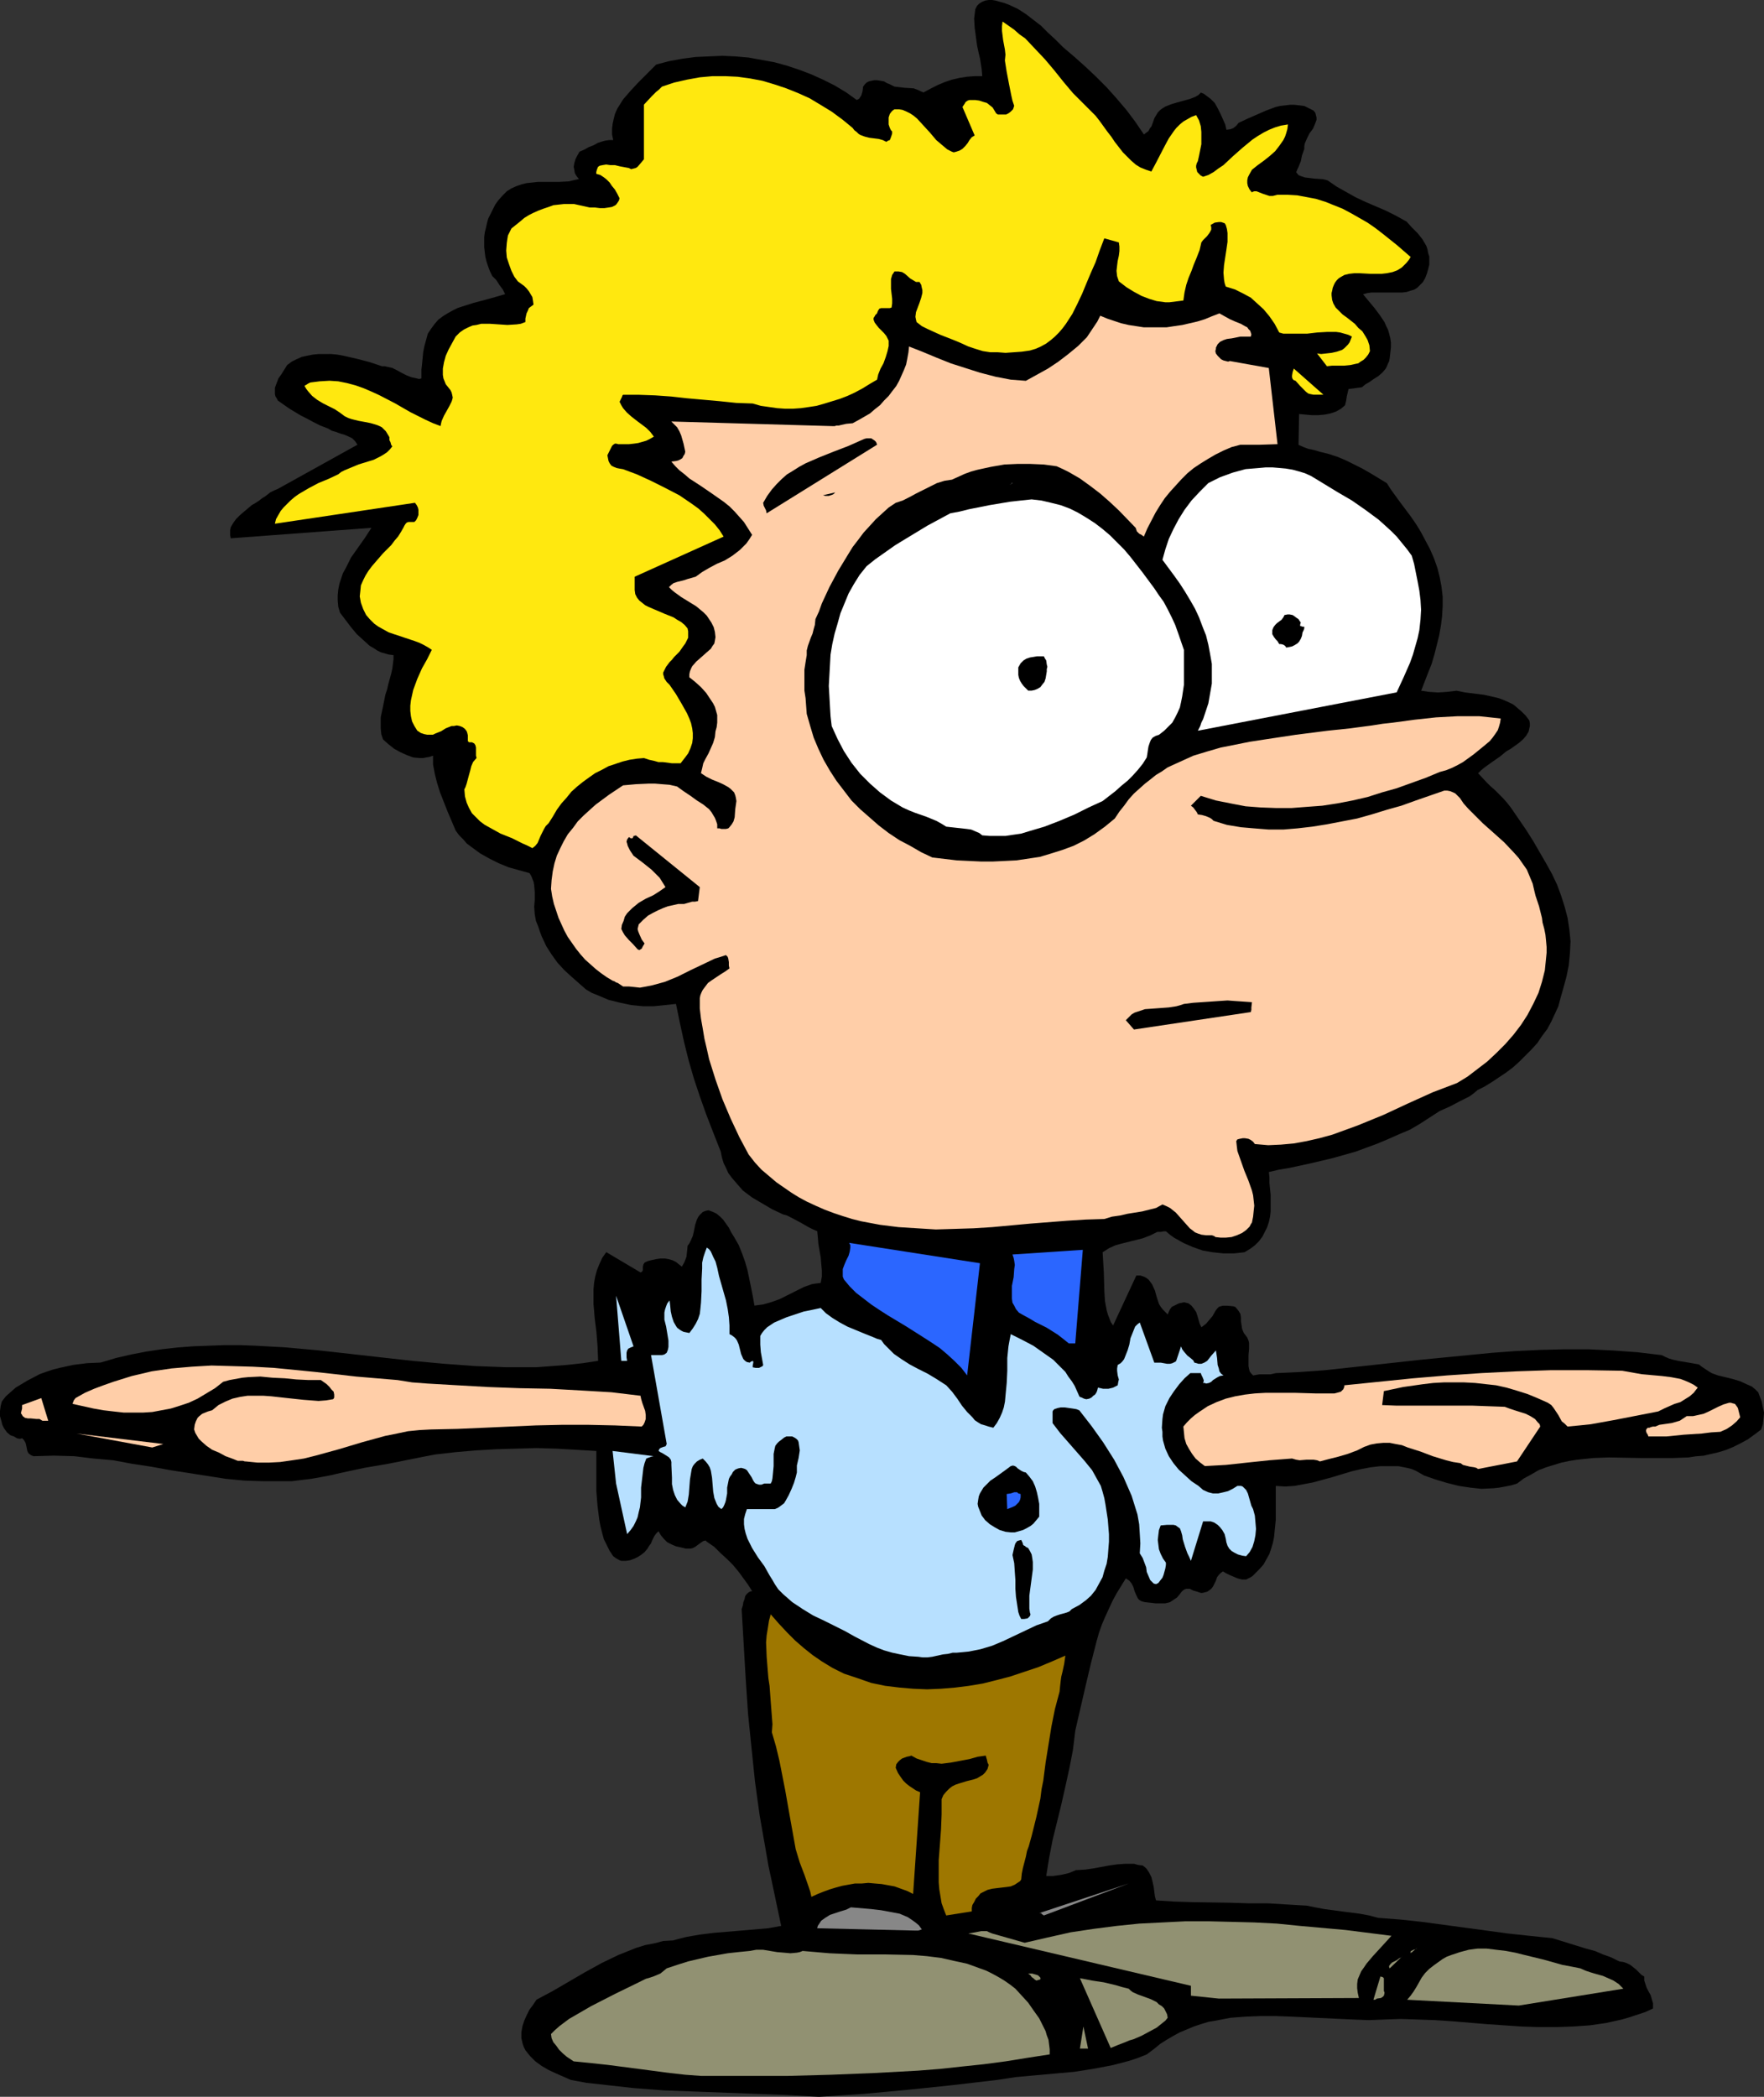 <?xml version="1.0" encoding="UTF-8" standalone="no"?>
<svg
   version="1.0"
   width="129.766mm"
   height="154.201mm"
   id="svg38"
   sodipodi:docname="Man - Frozen.wmf"
   xmlns:inkscape="http://www.inkscape.org/namespaces/inkscape"
   xmlns:sodipodi="http://sodipodi.sourceforge.net/DTD/sodipodi-0.dtd"
   xmlns="http://www.w3.org/2000/svg"
   xmlns:svg="http://www.w3.org/2000/svg">
  <rect width="100%" height="100%" fill="#333333" stroke="none"/>
  <sodipodi:namedview
     id="namedview38"
     pagecolor="#ffffff"
     bordercolor="#000000"
     borderopacity="0.25"
     inkscape:showpageshadow="2"
     inkscape:pageopacity="0.0"
     inkscape:pagecheckerboard="0"
     inkscape:deskcolor="#d1d1d1"
     inkscape:document-units="mm" />
  <defs
     id="defs1">
    <pattern
       id="WMFhbasepattern"
       patternUnits="userSpaceOnUse"
       width="6"
       height="6"
       x="0"
       y="0" />
  </defs>
  <path
     style="fill:#000000;fill-opacity:1;fill-rule:evenodd;stroke:none"
     d="m 227.694,582.809 12.282,-0.808 12.282,-1.131 12.443,-1.293 12.443,-1.454 5.333,-0.808 5.333,-0.485 10.827,-0.969 5.171,-0.808 5.171,-0.969 2.586,-0.646 2.424,-0.646 2.424,-0.808 2.424,-0.969 1.939,-1.454 1.778,-1.454 1.778,-1.131 1.939,-1.131 1.778,-0.969 1.939,-0.808 1.939,-0.808 1.939,-0.646 2.101,-0.646 1.939,-0.323 4.202,-0.808 4.202,-0.323 4.202,-0.162 h 4.202 l 4.363,0.162 17.291,0.808 4.202,0.162 4.202,-0.162 4.686,-0.162 4.848,0.162 4.686,0.162 4.848,0.323 9.696,0.808 9.534,0.646 4.848,0.162 h 4.686 l 4.686,-0.162 4.686,-0.323 4.525,-0.646 4.363,-0.969 2.262,-0.646 4.363,-1.454 2.101,-0.969 v -0.808 -0.646 l -0.323,-1.131 -0.323,-1.131 -0.646,-1.131 -0.485,-0.969 -0.323,-0.969 -0.323,-0.969 v -1.131 l -0.808,-0.485 -1.454,-1.454 -0.808,-0.646 -0.808,-0.646 -0.97,-0.485 -0.97,-0.323 -1.131,-0.162 -2.262,-1.131 -2.262,-0.808 -2.262,-0.969 -2.424,-0.646 -4.686,-1.454 -4.686,-1.454 -6.302,-0.646 -5.979,-0.646 -23.917,-3.232 -5.979,-0.646 -6.302,-0.485 -2.424,-0.646 -2.586,-0.485 -5.01,-0.646 -4.848,-0.646 -2.586,-0.485 -2.424,-0.485 -5.494,-0.323 -5.333,-0.323 h -5.333 l -5.171,-0.162 -10.342,-0.162 -5.171,-0.162 -5.01,-0.323 -0.323,-1.131 -0.162,-1.293 -0.162,-1.293 -0.323,-1.454 -0.323,-1.293 -0.646,-1.293 -0.646,-0.969 -0.485,-0.485 -0.646,-0.485 -1.293,-0.162 -1.131,-0.323 h -2.424 l -2.262,0.162 -2.262,0.323 -4.363,0.808 -2.262,0.323 -2.586,0.162 -1.939,0.808 -2.101,0.485 -2.262,0.323 h -1.939 l 0.808,-5.009 0.97,-5.009 2.424,-9.856 1.131,-5.009 1.131,-5.17 0.97,-5.009 0.646,-5.332 1.454,-6.302 1.454,-6.301 1.454,-6.14 1.616,-6.302 0.646,-2.262 0.808,-2.262 0.97,-2.262 0.97,-2.1 0.97,-2.101 1.131,-2.1 2.586,-4.201 0.485,0.323 0.485,0.323 0.646,0.808 0.485,0.969 0.323,1.131 0.485,1.131 0.485,0.969 0.323,0.323 0.485,0.323 0.485,0.162 0.646,0.162 1.454,0.162 1.454,0.162 h 1.454 1.293 l 1.293,-0.323 0.97,-0.646 0.97,-0.646 0.808,-0.969 0.485,-0.646 0.323,-0.323 0.485,-0.323 0.485,-0.162 h 0.97 l 0.97,0.485 1.131,0.323 0.97,0.323 h 0.485 l 0.646,-0.162 0.646,-0.162 0.485,-0.323 0.646,-0.485 0.485,-0.646 0.808,-1.616 0.323,-0.969 0.485,-0.646 0.485,-0.485 0.646,-0.485 0.808,0.485 0.97,0.485 1.131,0.485 1.131,0.485 1.293,0.323 h 0.485 0.646 l 0.646,-0.323 0.646,-0.323 0.485,-0.323 0.646,-0.646 1.293,-1.293 1.131,-1.293 0.808,-1.454 0.808,-1.454 0.485,-1.454 0.485,-1.616 0.323,-1.616 0.162,-1.616 0.323,-3.232 v -3.232 -3.232 -2.908 l 2.586,0.162 2.586,-0.162 2.586,-0.485 2.586,-0.485 5.333,-1.454 5.333,-1.616 2.747,-0.646 2.586,-0.485 2.747,-0.323 h 2.424 2.586 l 2.424,0.485 1.293,0.323 1.131,0.485 1.131,0.646 1.131,0.646 3.232,1.131 3.232,0.969 3.232,0.808 3.232,0.485 3.07,0.323 3.394,-0.162 1.454,-0.162 1.778,-0.323 1.616,-0.323 1.616,-0.485 1.939,-1.454 2.101,-1.131 1.939,-1.131 2.101,-0.808 2.101,-0.646 2.101,-0.646 2.262,-0.485 2.101,-0.323 4.525,-0.485 4.363,-0.162 8.888,0.162 h 4.363 4.525 l 4.363,-0.162 2.101,-0.323 2.101,-0.162 2.101,-0.485 2.101,-0.485 2.101,-0.646 1.939,-0.808 1.939,-0.969 2.101,-1.131 1.778,-1.293 1.939,-1.454 0.485,-1.454 0.162,-1.616 0.162,-1.616 -0.323,-1.454 -0.323,-1.616 -0.485,-1.293 -0.485,-1.293 -0.808,-0.808 -0.97,-0.808 -1.131,-0.485 -2.101,-0.969 -2.101,-0.646 -4.04,-0.969 -1.778,-0.646 -0.808,-0.485 -0.97,-0.646 -0.97,-0.646 -0.808,-0.646 -2.747,-0.485 -2.909,-0.485 -1.454,-0.323 -1.131,-0.323 -1.131,-0.485 -0.97,-0.485 -6.787,-0.808 -6.787,-0.485 -6.787,-0.323 h -6.787 l -6.626,0.162 -6.787,0.323 -6.626,0.485 -6.626,0.646 -13.251,1.293 -13.251,1.454 -13.413,1.454 -6.787,0.485 -6.787,0.323 -1.454,0.323 h -1.616 -1.454 l -0.97,0.162 -0.808,0.162 -0.485,-0.485 -0.485,-0.646 -0.162,-0.646 -0.162,-0.808 v -1.616 -1.454 l 0.162,-1.777 v -1.616 l -0.162,-0.646 -0.323,-0.808 -0.485,-0.646 -0.485,-0.646 -0.485,-1.131 -0.162,-1.131 -0.162,-0.969 v -1.131 l -0.162,-0.969 -0.485,-0.808 -0.646,-0.808 -0.323,-0.323 -0.485,-0.162 -1.616,-0.162 h -1.293 l -0.646,0.162 -0.485,0.162 -0.485,0.485 -0.485,0.646 -0.808,1.454 -0.97,1.131 -0.808,0.969 -1.293,0.969 -0.485,-0.969 -0.323,-1.131 -0.323,-1.131 -0.323,-0.969 -0.646,-0.969 -0.646,-0.808 -0.808,-0.646 -0.646,-0.162 -0.646,-0.162 -1.454,0.323 -1.293,0.646 -0.646,0.323 -0.485,0.646 -0.323,0.646 -0.323,0.808 -0.646,-0.646 -0.646,-0.646 -0.646,-0.808 -0.485,-0.808 -0.646,-1.939 -0.485,-1.777 -0.808,-1.777 -0.485,-0.646 -0.485,-0.646 -0.646,-0.485 -0.646,-0.323 -0.97,-0.323 h -1.131 l -6.464,13.896 -0.646,-0.969 -0.808,-2.1 -0.323,-1.131 -0.485,-2.585 -0.162,-2.585 -0.162,-5.494 -0.162,-2.747 -0.162,-2.747 1.778,-1.131 1.778,-0.808 1.778,-0.485 1.939,-0.485 1.939,-0.485 1.939,-0.485 2.101,-0.808 1.939,-0.969 h 0.97 l 0.808,-0.162 h 0.485 0.162 l 1.131,0.969 1.131,0.808 2.586,1.454 2.586,1.131 2.747,0.969 2.747,0.485 3.07,0.323 h 2.909 l 2.909,-0.323 1.616,-0.969 1.293,-0.969 1.131,-1.131 0.97,-1.293 0.646,-1.293 0.646,-1.293 0.485,-1.454 0.323,-1.454 0.162,-1.454 v -1.616 -3.07 l -0.323,-3.232 v -1.616 l -0.162,-1.454 2.747,-0.646 2.909,-0.485 5.979,-1.293 6.141,-1.454 6.302,-1.777 3.07,-1.131 3.07,-1.131 3.07,-1.293 2.909,-1.293 3.07,-1.293 2.747,-1.616 2.747,-1.777 2.747,-1.777 2.909,-1.293 2.747,-1.454 2.586,-1.293 1.131,-0.808 1.131,-0.969 1.939,-0.969 2.101,-1.293 1.939,-1.293 1.939,-1.293 1.939,-1.454 1.778,-1.616 1.778,-1.777 1.616,-1.616 1.616,-1.777 1.293,-1.939 1.454,-1.939 1.131,-2.1 0.97,-2.1 0.97,-2.101 0.646,-2.424 0.646,-2.262 0.485,-1.777 0.485,-1.777 0.646,-3.232 0.323,-3.393 0.162,-3.232 -0.323,-3.232 -0.485,-3.232 -0.808,-3.07 -0.97,-3.07 -1.131,-3.07 -1.454,-3.07 -1.616,-2.908 -1.778,-3.07 -1.778,-3.07 -1.939,-3.07 -4.202,-6.14 -1.131,-1.454 -1.131,-1.293 -2.262,-2.262 -1.293,-1.131 -1.131,-1.131 -2.262,-2.424 0.808,-0.808 0.97,-0.808 2.262,-1.616 2.101,-1.454 0.97,-0.808 0.808,-0.646 1.131,-0.646 1.131,-0.808 1.131,-0.808 1.131,-0.969 0.97,-1.131 0.646,-1.131 0.162,-0.808 0.162,-0.646 v -0.808 l -0.162,-0.808 -0.97,-1.293 -1.131,-1.131 -1.131,-0.969 -1.131,-0.969 -1.293,-0.646 -1.454,-0.646 -1.293,-0.485 -1.293,-0.323 -1.454,-0.323 -1.454,-0.323 -2.586,-0.323 -2.586,-0.323 -2.424,-0.485 -2.747,0.323 -2.424,0.162 -2.424,-0.162 -2.262,-0.323 1.939,-5.009 0.97,-2.424 0.808,-2.747 0.646,-2.585 0.646,-2.585 0.485,-2.747 0.323,-2.585 0.162,-2.747 v -2.747 l -0.323,-2.747 -0.485,-2.585 -0.646,-2.585 -0.97,-2.747 -1.131,-2.585 -1.293,-2.424 -1.293,-2.424 -1.293,-2.101 -1.454,-2.1 -1.454,-1.939 -1.454,-1.939 -1.293,-1.777 -1.293,-1.777 -1.131,-1.777 -4.525,-2.747 -2.262,-1.293 -2.262,-1.131 -2.262,-1.131 -2.262,-0.969 -2.424,-0.808 -2.586,-0.646 -1.616,-0.485 -1.616,-0.323 -1.293,-0.485 -1.454,-0.646 0.162,-8.564 3.555,0.323 h 1.778 l 1.778,-0.162 1.616,-0.323 1.454,-0.485 1.454,-0.808 1.131,-0.969 0.323,-1.293 0.162,-1.131 0.485,-2.1 3.717,-0.485 0.97,-0.808 1.131,-0.646 1.131,-0.808 1.293,-0.808 1.131,-0.969 0.97,-1.131 0.323,-0.646 0.323,-0.808 0.323,-0.646 0.162,-0.969 0.162,-1.454 0.162,-1.454 v -1.293 l -0.162,-1.131 -0.323,-1.293 -0.323,-1.131 -0.485,-0.969 -0.485,-1.131 -1.293,-1.939 -1.454,-1.939 -1.616,-1.939 -0.808,-0.969 -0.808,-0.969 1.131,-0.323 1.131,-0.162 h 2.424 2.586 2.424 1.131 l 1.293,-0.162 0.97,-0.323 1.131,-0.323 0.808,-0.485 0.808,-0.808 0.808,-0.808 0.646,-1.131 0.485,-1.293 0.323,-1.131 0.323,-1.293 v -1.131 -1.131 l -0.323,-0.969 -0.162,-0.969 -0.323,-0.969 -1.131,-1.939 -1.293,-1.616 -1.616,-1.616 -1.454,-1.616 -2.909,-1.616 -2.909,-1.454 -5.656,-2.424 -2.747,-1.293 -2.586,-1.454 -2.586,-1.454 -2.586,-1.777 -1.293,-0.323 -2.424,-0.162 -1.293,-0.162 -1.293,-0.162 -0.97,-0.323 -0.808,-0.323 -0.646,-0.808 0.323,-0.808 0.323,-0.646 0.646,-1.616 0.323,-1.616 0.646,-1.777 v -0.808 l 0.162,-0.808 0.646,-1.454 0.646,-1.293 0.97,-1.293 0.485,-1.131 0.485,-1.293 v -0.646 l -0.162,-0.646 -0.162,-0.646 -0.485,-0.646 -1.293,-0.646 -1.293,-0.646 -1.293,-0.162 -1.454,-0.162 h -1.293 l -1.293,0.162 -1.454,0.162 -1.293,0.323 -2.586,0.969 -2.586,1.131 -2.586,1.131 -2.424,1.131 -0.646,0.808 -0.808,0.646 -0.808,0.323 -1.131,0.162 -0.323,-1.454 -0.646,-1.454 -0.646,-1.454 -0.808,-1.616 -0.808,-1.454 -1.131,-1.131 -1.293,-0.969 -0.646,-0.485 -0.808,-0.323 -0.646,0.646 -0.808,0.485 -1.616,0.646 -1.778,0.485 -1.778,0.485 -1.616,0.485 -1.616,0.646 -0.808,0.485 -0.646,0.485 -0.646,0.646 -0.485,0.808 -0.485,0.808 -0.323,0.969 -0.485,1.293 -0.485,0.646 -0.323,0.646 -0.646,0.485 -0.646,0.485 -2.424,-3.555 -2.424,-3.232 -2.747,-3.232 -2.747,-3.07 -2.909,-2.908 -2.909,-2.747 -3.07,-2.747 -3.232,-2.747 -2.101,-2.101 -2.101,-1.939 -1.939,-1.939 -2.101,-1.616 -2.101,-1.616 -2.262,-1.454 -2.424,-1.131 -1.293,-0.485 L 277.952,0.485 276.82,0.162 275.851,0 h -0.97 l -0.97,0.162 -0.808,0.323 -0.808,0.485 -0.646,0.646 -0.485,0.969 -0.323,2.585 0.162,2.585 0.323,2.424 0.323,2.424 0.485,2.262 0.323,1.293 0.162,0.969 0.323,2.101 0.162,1.939 h -2.101 l -2.101,0.162 -2.101,0.323 -2.101,0.485 -1.939,0.646 -1.939,0.808 -1.939,0.969 -2.101,1.131 -0.808,-0.323 -0.646,-0.323 -1.293,-0.485 -2.586,-0.162 -1.293,-0.162 -1.454,-0.162 -1.293,-0.646 -0.808,-0.323 -0.808,-0.485 -1.939,-0.323 h -0.808 l -0.808,0.162 -0.646,0.162 -0.646,0.323 -0.485,0.485 -0.485,0.646 -0.162,1.293 -0.323,1.131 -0.323,0.485 -0.323,0.485 -0.323,0.162 -0.323,0.162 -2.909,-2.101 -3.232,-1.939 -3.232,-1.616 -3.232,-1.454 -3.394,-1.293 -3.394,-1.131 -3.555,-0.969 -3.555,-0.646 -3.555,-0.646 -3.717,-0.323 -3.555,-0.162 -3.717,0.162 -3.717,0.162 -3.717,0.485 -3.555,0.646 -3.717,0.969 -2.424,2.424 -2.424,2.424 -2.262,2.424 -2.101,2.424 -0.808,1.293 -0.808,1.293 -0.646,1.454 -0.323,1.293 -0.323,1.454 -0.162,1.454 v 1.454 l 0.323,1.616 h -1.131 l -1.131,0.162 -1.131,0.323 -0.97,0.323 -1.131,0.646 -1.293,0.485 -1.131,0.646 -1.454,0.646 -0.646,1.131 -0.485,0.969 -0.323,1.131 -0.162,0.969 0.162,0.808 0.162,0.969 0.485,0.808 0.646,0.808 -1.454,0.323 -1.293,0.323 -2.909,0.162 h -2.909 -2.909 l -1.454,0.162 -1.616,0.162 -1.293,0.323 -1.454,0.485 -1.454,0.646 -1.293,0.808 -1.131,1.131 -1.293,1.454 -0.808,1.131 -0.646,1.293 -1.293,2.585 -0.323,1.131 -0.323,1.454 -0.323,1.293 -0.162,1.293 v 1.454 1.293 l 0.162,1.454 0.162,1.293 0.323,1.293 0.485,1.454 0.485,1.293 0.646,1.293 1.131,1.131 0.808,1.293 0.97,1.293 0.646,1.293 -2.747,0.808 -2.909,0.808 -3.07,0.808 -3.07,0.969 -1.454,0.485 -1.293,0.646 -1.454,0.808 -1.293,0.808 -1.293,0.969 -0.97,1.131 -0.97,1.293 -0.97,1.454 -0.485,1.777 -0.485,1.777 -0.323,1.616 -0.162,1.777 -0.162,1.616 -0.162,1.454 v 2.424 l -0.646,0.162 -0.646,-0.162 -1.454,-0.323 -1.293,-0.485 -1.293,-0.646 -1.454,-0.808 -1.293,-0.646 -1.454,-0.323 -0.646,-0.162 h -0.808 l -3.394,-1.131 -3.717,-0.969 -3.555,-0.808 -1.778,-0.323 -1.778,-0.162 H 90.334 88.557 l -1.616,0.162 -1.616,0.323 -1.454,0.323 -1.454,0.646 -1.293,0.646 -1.293,0.969 -0.808,1.293 -0.808,1.293 -0.808,1.131 -0.485,1.293 -0.485,1.293 v 1.293 0.485 l 0.162,0.646 0.323,0.485 0.323,0.646 1.616,1.131 1.616,1.131 3.232,1.939 1.616,0.808 1.778,0.969 1.939,0.969 2.101,0.808 1.131,0.646 1.131,0.323 1.293,0.485 1.131,0.323 1.131,0.485 0.97,0.485 0.808,0.808 0.646,0.969 -22.139,12.28 -1.131,0.485 -0.97,0.485 -1.454,1.131 -0.808,0.485 -0.808,0.646 -0.97,0.646 -1.131,0.646 -1.131,0.969 -0.97,0.808 -1.131,0.969 -1.131,1.131 -0.808,1.131 -0.646,1.131 -0.162,0.808 v 0.646 0.808 l 0.162,0.808 39.107,-2.908 -1.778,2.747 -1.939,2.747 -1.939,2.747 -1.454,2.908 -0.808,1.454 -0.485,1.454 -0.485,1.454 -0.323,1.616 -0.162,1.616 v 1.454 l 0.162,1.777 0.485,1.616 3.07,4.039 1.616,1.939 1.778,1.616 1.778,1.616 1.131,0.646 0.97,0.646 0.97,0.485 1.131,0.323 1.131,0.323 1.293,0.162 v 1.131 l -0.162,1.293 -0.162,1.293 -0.323,1.454 -0.808,2.908 -0.323,1.454 -0.485,1.454 -0.646,3.232 -0.646,3.07 v 1.616 1.454 l 0.162,1.616 0.485,1.454 1.454,1.293 1.616,1.293 1.778,0.969 1.778,0.808 1.778,0.646 1.778,0.162 h 0.97 l 0.808,-0.162 0.97,-0.162 0.97,-0.323 v 1.131 1.293 l 0.485,2.585 0.646,2.585 0.808,2.585 2.101,5.332 2.262,5.332 0.97,1.293 1.131,1.131 0.97,1.131 1.293,0.969 2.424,1.777 2.586,1.454 2.586,1.293 2.747,1.131 2.909,0.808 2.909,0.808 0.485,0.808 0.323,0.808 0.323,0.808 0.162,0.969 0.162,1.939 v 2.1 l -0.162,1.939 0.162,2.1 0.323,1.777 0.323,0.808 0.323,0.808 0.485,1.454 0.485,1.293 1.293,2.747 1.454,2.262 1.616,2.262 1.939,2.1 1.939,1.777 4.04,3.555 1.616,0.969 1.616,0.646 3.07,1.293 3.232,0.808 3.07,0.646 3.232,0.323 h 3.07 l 3.07,-0.323 3.07,-0.323 1.131,5.494 1.131,5.17 1.293,5.17 1.454,5.009 1.616,4.847 1.778,5.009 1.939,5.009 2.101,5.332 0.323,1.616 0.485,1.616 0.646,1.293 0.646,1.454 0.97,1.293 0.97,1.131 2.101,2.424 2.586,1.939 2.747,1.616 2.747,1.616 3.07,1.454 1.131,0.323 1.293,0.646 2.424,1.293 2.262,1.293 1.293,0.646 1.131,0.485 0.162,1.616 0.162,1.939 0.646,3.716 0.162,1.939 0.162,1.777 v 1.616 l -0.323,1.777 -1.293,0.162 -1.131,0.162 -2.262,0.808 -2.262,1.131 -2.262,1.131 -2.262,1.131 -2.262,0.808 -2.262,0.646 -1.293,0.162 -1.131,0.162 -0.485,-2.747 -0.485,-2.424 -0.97,-4.686 -0.646,-2.262 -0.808,-2.262 -0.97,-2.424 -1.293,-2.262 -0.808,-1.293 -0.646,-1.293 -0.808,-1.131 -0.808,-1.131 -0.808,-0.808 -0.97,-0.808 -0.97,-0.485 -1.293,-0.485 -0.808,0.162 -0.808,0.323 -0.485,0.485 -0.485,0.485 -0.323,0.485 -0.323,0.646 -0.485,1.454 -0.323,1.616 -0.323,1.454 -0.646,1.454 -0.323,0.646 -0.485,0.646 -0.162,1.616 -0.162,1.454 -0.485,1.293 -0.323,0.646 -0.485,0.808 -0.808,-0.646 -0.808,-0.646 -0.97,-0.485 -1.131,-0.323 -0.97,-0.162 h -1.293 l -1.131,0.162 -1.454,0.323 -0.646,0.162 -0.485,0.162 -0.323,0.162 -0.323,0.162 -0.323,0.485 -0.162,0.646 v 0.485 0.485 l -0.162,0.323 -0.162,0.162 -0.323,0.162 -9.534,-5.655 -1.131,1.616 -0.808,1.777 -0.646,1.616 -0.485,1.777 -0.323,1.777 -0.162,1.939 v 1.939 1.939 l 0.162,1.777 0.162,2.1 0.485,3.878 0.323,4.039 0.162,4.039 -4.202,0.646 -4.363,0.485 -4.202,0.323 -4.363,0.323 h -4.202 -4.363 l -8.565,-0.323 -8.726,-0.646 -8.726,-0.808 -8.726,-0.969 -8.565,-0.969 -8.726,-0.969 -8.888,-0.808 -8.565,-0.485 -4.363,-0.162 h -4.363 l -4.363,0.162 -4.363,0.162 -4.202,0.323 -4.363,0.485 -4.363,0.646 -4.202,0.808 -4.202,0.969 -4.363,1.293 -3.717,0.162 -3.878,0.485 -3.717,0.808 -1.939,0.485 -1.939,0.646 -1.778,0.646 -3.394,1.777 -1.616,0.969 -1.616,0.969 -1.293,1.131 -1.454,1.293 -1.131,1.454 -0.323,1.293 L 0,392.148 v 1.454 l 0.323,1.131 0.323,1.293 0.485,0.969 0.808,1.131 0.97,0.808 0.485,0.162 0.485,0.162 0.808,0.485 0.646,0.162 h 0.323 l 0.485,-0.162 0.323,0.323 0.162,0.162 0.485,0.808 0.162,0.646 0.162,0.808 0.162,0.808 0.323,0.646 0.646,0.485 0.323,0.162 0.485,0.162 5.656,-0.162 5.656,0.162 5.333,0.646 5.494,0.485 5.171,0.969 5.333,0.808 5.333,0.969 5.171,0.808 5.171,0.808 5.171,0.808 5.171,0.485 5.171,0.162 h 5.333 2.586 l 2.586,-0.323 2.747,-0.323 2.747,-0.485 2.586,-0.485 2.747,-0.646 6.787,-1.454 6.626,-1.131 6.464,-1.293 3.232,-0.646 3.394,-0.646 5.656,-0.646 5.656,-0.485 5.656,-0.323 5.494,-0.162 5.656,-0.162 5.494,0.162 5.656,0.323 5.494,0.323 v 3.555 3.716 3.878 l 0.323,4.039 0.485,3.878 0.323,1.777 0.485,1.939 0.485,1.777 0.808,1.616 0.808,1.616 0.97,1.454 0.646,0.485 1.131,0.646 0.485,0.162 h 1.293 l 1.131,-0.162 1.293,-0.485 0.97,-0.485 0.97,-0.646 0.808,-0.646 0.808,-0.969 0.485,-0.808 0.485,-0.646 0.323,-0.808 0.646,-1.293 0.485,-0.646 0.646,-0.646 0.646,1.131 0.808,0.969 0.97,0.969 1.293,0.646 1.131,0.485 1.454,0.323 1.293,0.323 h 1.293 l 0.646,-0.162 0.646,-0.323 0.646,-0.485 1.131,-0.808 0.485,-0.323 0.646,-0.162 0.323,0.323 2.101,1.454 1.778,1.777 1.778,1.616 1.616,1.616 1.616,1.939 1.293,1.777 1.293,1.777 1.131,1.777 -0.646,0.162 -0.485,0.323 -0.485,0.485 -0.323,0.485 -0.162,0.808 -0.323,0.808 -0.162,0.969 -0.323,0.969 1.131,19.389 0.646,9.695 0.97,9.533 0.97,9.371 1.293,9.371 1.616,9.21 0.808,4.686 0.97,4.524 2.586,12.28 -3.555,0.646 -3.717,0.323 -3.717,0.323 -3.878,0.323 -3.878,0.323 -3.878,0.485 -3.717,0.646 -1.939,0.485 -1.778,0.485 -2.747,0.162 -2.424,0.646 -2.586,0.485 -2.586,0.808 -2.424,0.969 -2.424,0.969 -4.686,2.262 -4.686,2.585 -8.888,5.17 -4.525,2.424 -0.97,1.454 -0.97,1.293 -0.808,1.616 -0.646,1.454 -0.485,1.454 -0.323,1.777 v 1.616 l 0.323,1.454 0.323,0.969 0.485,0.969 1.293,1.616 1.454,1.454 1.778,1.293 1.939,1.131 2.101,0.969 4.04,1.777 4.363,0.808 4.363,0.485 4.363,0.485 4.363,0.485 8.403,0.646 8.565,0.323 17.13,0.646 8.565,0.323 z"
     id="path1" />
  <path
     style="fill:#919172;fill-opacity:1;fill-rule:evenodd;stroke:none"
     d="m 194.889,576.992 h 24.24 l 11.958,-0.323 12.12,-0.485 11.958,-0.646 6.141,-0.485 5.979,-0.646 6.141,-0.646 6.141,-0.808 5.979,-0.969 6.302,-0.969 v -1.454 l -0.162,-1.293 -0.162,-1.293 -0.485,-1.293 -0.323,-1.131 -0.646,-1.293 -1.131,-2.262 -1.616,-2.262 -1.454,-2.1 -1.778,-1.939 -1.778,-1.939 -1.454,-1.131 -1.616,-1.131 -1.616,-0.969 -1.778,-0.969 -1.616,-0.808 -1.778,-0.646 -3.555,-1.293 -3.717,-0.808 -3.555,-0.808 -3.878,-0.485 -3.878,-0.323 -7.757,-0.162 h -7.757 l -4.04,-0.162 -3.717,-0.162 -3.717,-0.323 -3.717,-0.323 -0.808,0.323 -0.808,0.162 -1.778,0.162 -1.778,-0.162 -1.939,-0.162 -3.878,-0.646 h -1.939 l -1.778,0.323 -3.232,0.323 -2.909,0.323 -2.747,0.485 -2.747,0.485 -2.747,0.646 -2.747,0.646 -3.07,0.969 -2.909,0.969 -0.97,0.808 -0.808,0.646 -1.939,0.808 -0.97,0.323 -1.131,0.323 -0.97,0.485 -0.97,0.485 -6.626,3.232 -6.626,3.393 -3.07,1.777 -3.07,1.777 -2.586,1.939 -1.293,1.131 -1.131,1.131 0.162,1.131 0.485,1.131 0.808,0.969 0.808,1.131 0.97,0.969 1.131,0.969 0.97,0.646 0.97,0.646 4.848,0.485 4.525,0.485 8.726,1.131 8.565,1.131 4.363,0.485 4.363,0.323 z"
     id="path2" />
  <path
     style="fill:#919172;fill-opacity:1;fill-rule:evenodd;stroke:none"
     d="m 300.252,569.398 h 2.262 l -1.293,-6.14 z"
     id="path3" />
  <path
     style="fill:#919172;fill-opacity:1;fill-rule:evenodd;stroke:none"
     d="m 308.817,569.236 1.939,-0.808 2.101,-0.808 1.131,-0.485 1.131,-0.323 2.262,-0.969 2.101,-1.131 2.101,-1.131 1.616,-1.293 0.808,-0.646 0.646,-0.808 -0.162,-0.969 -0.485,-0.969 -0.323,-0.646 -0.646,-0.646 -0.808,-0.485 -0.646,-0.646 -1.616,-0.808 -1.778,-0.646 -1.778,-0.646 -1.454,-0.646 -0.646,-0.485 -0.485,-0.485 -1.939,-0.485 -1.616,-0.485 -3.394,-0.808 -3.232,-0.485 -1.616,-0.323 -1.778,-0.323 z"
     id="path4" />
  <path
     style="fill:#919172;fill-opacity:1;fill-rule:evenodd;stroke:none"
     d="m 422.26,557.441 29.088,-4.686 -0.646,-0.646 -0.646,-0.646 -1.454,-0.969 -1.454,-0.646 -1.454,-0.646 -1.778,-0.485 -1.616,-0.485 -1.454,-0.485 -1.454,-0.646 -2.424,-0.485 -2.586,-0.485 -5.171,-1.454 -5.333,-1.293 -2.586,-0.646 -2.586,-0.485 -2.747,-0.323 -2.586,-0.323 h -2.586 l -2.424,0.323 -2.424,0.646 -2.424,0.808 -1.293,0.485 -1.131,0.646 -1.131,0.808 -1.131,0.808 -1.454,1.131 -1.131,1.131 -0.97,1.293 -1.454,2.585 -0.808,1.293 -0.808,1.131 -0.97,1.131 z"
     id="path5" />
  <path
     style="fill:#919172;fill-opacity:1;fill-rule:evenodd;stroke:none"
     d="m 381.86,555.825 h 0.485 l 0.485,-0.323 1.131,-0.162 0.485,-0.323 0.323,-0.323 0.162,-0.646 v -0.323 l -0.162,-0.323 v -0.646 -0.808 -1.131 -0.485 -0.485 l -0.323,-0.323 -0.646,-0.162 z"
     id="path6" />
  <path
     style="fill:#919172;fill-opacity:1;fill-rule:evenodd;stroke:none"
     d="m 338.875,555.502 38.946,-0.162 -0.323,-1.454 -0.162,-1.293 v -1.131 l 0.162,-1.293 0.485,-1.131 0.485,-1.131 0.808,-1.131 0.646,-0.969 1.778,-2.1 1.778,-1.939 1.778,-1.939 1.616,-1.777 -12.766,-1.616 -12.605,-1.131 -6.464,-0.646 -6.302,-0.323 -6.302,-0.162 -6.464,-0.162 h -6.302 l -6.464,0.323 -6.464,0.323 -6.302,0.646 -6.302,0.808 -6.464,0.969 -6.464,1.454 -6.302,1.454 -9.05,-2.585 -0.808,-0.323 -0.646,-0.323 h -0.808 -0.808 l -1.616,0.323 -0.97,0.162 -0.97,0.162 61.893,14.542 v 2.747 z"
     id="path7" />
  <path
     style="fill:#919172;fill-opacity:1;fill-rule:evenodd;stroke:none"
     d="m 288.132,550.493 1.131,-0.323 v -0.485 l -0.323,-0.323 -0.323,-0.323 -0.485,-0.162 -1.131,-0.323 h -1.131 l 0.646,0.485 0.323,0.485 0.485,0.323 0.323,0.323 z"
     id="path8" />
  <path
     style="fill:#919172;fill-opacity:1;fill-rule:evenodd;stroke:none"
     d="m 386.385,547.1 3.717,-3.555 -0.485,0.485 -0.646,0.323 -0.646,0.485 -0.646,0.323 -0.646,0.323 -0.485,0.485 -0.323,0.485 v 0.323 z"
     id="path9" />
  <path
     style="fill:#919172;fill-opacity:1;fill-rule:evenodd;stroke:none"
     d="m 392.203,542.899 0.323,-0.323 h 0.162 l 0.162,-0.162 v -0.162 h 0.162 l 0.323,-0.323 0.646,-0.323 h -0.162 l -0.162,0.162 -0.646,0.162 -0.646,0.323 -0.162,0.162 z"
     id="path10" />
  <path
     style="fill:#878787;fill-opacity:1;fill-rule:evenodd;stroke:none"
     d="m 254.358,536.598 h 0.323 0.646 l 0.485,-0.162 0.485,-0.162 -0.808,-1.131 -0.97,-0.808 -1.131,-0.808 -0.97,-0.646 -1.131,-0.485 -1.131,-0.485 -2.586,-0.485 -2.586,-0.485 -2.747,-0.323 -5.656,-0.485 -1.293,0.646 -1.616,0.485 -2.909,0.969 -1.293,0.808 -1.131,0.808 -0.323,0.485 -0.323,0.485 -0.323,0.485 -0.162,0.646 v 0 z"
     id="path11" />
  <path
     style="fill:#9e7700;fill-opacity:1;fill-rule:evenodd;stroke:none"
     d="m 263.084,532.397 7.11,-1.131 v -0.969 l 0.162,-0.808 0.485,-0.808 0.485,-0.969 0.646,-0.646 0.646,-0.808 0.97,-0.485 0.97,-0.485 1.293,-0.323 1.293,-0.162 2.747,-0.323 1.131,-0.162 1.131,-0.485 0.97,-0.646 0.485,-0.323 0.323,-0.485 0.162,-1.616 0.323,-1.616 0.808,-3.07 0.323,-1.616 0.485,-1.293 0.808,-2.908 1.293,-5.17 1.131,-5.17 0.323,-2.585 0.485,-2.424 0.646,-5.009 0.808,-5.009 0.808,-5.009 0.97,-4.847 1.293,-4.847 0.162,-1.616 0.162,-1.454 0.162,-1.131 0.323,-1.293 0.485,-2.262 0.323,-2.262 -3.717,1.616 -3.878,1.616 -3.878,1.293 -3.878,1.293 -3.717,0.969 -3.878,0.969 -3.878,0.646 -3.878,0.485 -3.878,0.323 -3.878,0.162 -3.878,-0.162 -3.717,-0.323 -4.04,-0.485 -3.878,-0.808 -3.717,-1.293 -3.878,-1.293 -3.232,-1.616 -2.909,-1.777 -2.586,-1.777 -2.424,-1.939 -2.424,-2.1 -2.262,-2.262 -2.262,-2.424 -2.262,-2.585 -0.485,1.777 -0.323,2.101 -0.323,1.939 -0.162,1.939 0.162,4.039 0.323,4.039 0.162,1.939 0.323,2.1 0.323,4.363 0.323,4.201 0.162,2.1 -0.162,2.262 1.131,3.878 0.97,4.039 1.616,8.24 1.454,8.24 1.454,8.079 1.131,3.716 1.293,3.393 1.131,3.232 0.485,1.454 0.323,1.454 1.778,-0.808 1.616,-0.646 1.778,-0.646 1.616,-0.485 1.778,-0.485 1.778,-0.323 1.778,-0.323 h 1.939 l 1.778,-0.162 1.778,0.162 1.939,0.162 1.778,0.323 1.778,0.323 1.778,0.646 1.778,0.646 1.616,0.808 1.939,-28.276 -1.131,-0.485 -0.97,-0.646 -0.97,-0.646 -0.808,-0.646 -0.808,-0.808 -0.808,-1.131 -0.646,-0.969 -0.646,-1.454 0.162,-0.969 0.485,-0.646 0.485,-0.485 0.646,-0.485 1.293,-0.485 0.808,-0.162 0.485,-0.162 1.454,0.808 1.454,0.485 1.454,0.485 1.293,0.323 h 1.293 l 1.454,0.162 2.586,-0.323 2.586,-0.485 2.586,-0.485 2.262,-0.646 2.262,-0.323 0.162,0.646 0.162,0.485 0.162,0.808 0.162,0.323 0.162,0.323 -0.323,1.131 -0.646,0.969 -0.646,0.646 -0.808,0.485 -0.808,0.485 -0.97,0.323 -1.939,0.485 -2.101,0.646 -0.97,0.323 -0.97,0.485 -0.808,0.646 -0.808,0.808 -0.808,0.969 -0.485,1.131 v 4.201 l -0.162,4.201 -0.323,4.363 -0.323,4.201 v 4.039 2.1 l 0.162,1.939 0.323,1.939 0.323,1.939 0.646,1.777 z"
     id="path12" />
  <path
     style="fill:#878787;fill-opacity:1;fill-rule:evenodd;stroke:none"
     d="m 290.233,532.397 23.594,-8.887 -24.886,8.24 h 0.485 l 0.323,0.323 z"
     id="path13" />
  <path
     style="fill:#b7e0ff;fill-opacity:1;fill-rule:evenodd;stroke:none"
     d="m 255.328,460.495 1.131,0.162 h 1.454 l 1.293,-0.162 1.454,-0.323 1.454,-0.323 1.454,-0.162 1.293,-0.323 h 1.131 l 1.778,-0.162 1.616,-0.162 1.616,-0.323 1.616,-0.323 3.232,-0.969 3.07,-1.293 3.07,-1.454 3.07,-1.454 3.07,-1.454 3.232,-1.131 0.808,-0.808 0.808,-0.485 0.808,-0.323 0.97,-0.323 1.778,-0.485 0.808,-0.323 0.646,-0.646 2.101,-1.131 1.778,-1.293 1.454,-1.293 1.293,-1.616 0.97,-1.777 0.97,-1.777 0.485,-1.777 0.646,-1.939 0.323,-1.939 0.162,-2.1 0.162,-2.101 v -2.1 l -0.323,-4.039 -0.646,-4.201 -0.323,-1.777 -0.485,-1.777 -0.485,-1.616 -0.808,-1.454 -0.808,-1.454 -0.808,-1.454 -2.101,-2.585 -2.262,-2.585 -2.262,-2.585 -2.262,-2.585 -2.101,-2.747 v -3.232 l 0.162,-0.323 0.323,-0.323 0.97,-0.323 0.808,-0.162 h 1.131 l 2.262,0.323 0.97,0.162 0.808,0.323 3.394,4.363 3.232,4.524 3.07,4.847 1.293,2.424 1.293,2.424 1.131,2.585 1.131,2.585 0.808,2.585 0.808,2.585 0.485,2.747 0.162,2.585 0.162,2.747 -0.162,2.747 0.808,1.293 0.485,1.293 0.485,1.293 0.162,1.293 0.485,1.131 0.485,1.131 0.646,0.646 0.323,0.323 0.646,0.162 0.646,-0.323 0.485,-0.646 0.646,-0.808 0.323,-0.808 0.485,-1.777 0.162,-0.969 v -0.646 l -0.808,-1.131 -0.646,-1.293 -0.485,-1.293 -0.162,-1.293 -0.162,-1.293 0.162,-1.454 0.162,-1.293 0.485,-1.293 1.778,-0.162 h 0.808 0.97 l 0.646,0.162 0.646,0.485 0.485,0.323 0.323,0.808 0.323,1.131 0.162,1.131 0.646,2.1 0.646,1.777 0.485,0.969 0.485,1.131 3.394,-10.987 h 1.131 0.97 l 0.97,0.323 0.97,0.646 0.646,0.646 0.646,0.808 0.646,1.131 0.323,1.293 0.162,0.969 0.323,0.969 0.485,0.808 0.646,0.646 0.808,0.485 0.97,0.485 1.131,0.323 1.131,0.162 0.97,-1.131 0.808,-1.454 0.485,-1.616 0.323,-1.616 0.162,-1.777 -0.162,-1.939 -0.162,-1.777 -0.485,-1.777 -0.485,-0.969 -0.323,-1.131 -0.323,-1.131 -0.323,-1.131 -0.485,-0.969 -0.646,-0.646 -0.323,-0.323 -0.485,-0.162 h -0.485 -0.485 l -1.293,0.808 -1.293,0.646 -1.293,0.323 -1.454,0.323 h -1.454 l -1.293,-0.323 -1.454,-0.646 -1.293,-1.131 -1.939,-1.293 -1.778,-1.616 -1.778,-1.616 -1.454,-1.777 -1.293,-1.939 -0.97,-2.101 -0.323,-1.131 -0.323,-1.131 -0.162,-1.131 v -1.293 l -0.162,-1.131 0.162,-2.424 0.162,-1.293 0.646,-2.262 1.131,-2.262 1.293,-1.939 1.454,-1.939 1.454,-1.616 1.616,-1.454 h 2.909 l 0.162,0.485 0.162,0.323 0.162,0.323 0.323,0.808 v 0.323 l -0.162,0.485 h 0.485 l 0.323,0.162 0.808,-0.162 0.646,-0.323 0.485,-0.485 1.293,-0.808 0.646,-0.323 0.97,-0.162 -0.646,-0.485 -0.485,-0.646 -0.162,-0.808 -0.323,-0.969 -0.162,-1.939 -0.323,-2.1 -1.293,1.454 -1.131,1.454 -0.808,0.485 -0.808,0.323 h -0.808 l -0.485,-0.162 -0.646,-0.162 -0.323,-0.646 -0.97,-0.808 -0.646,-0.485 -0.97,-1.131 -0.485,-0.646 -0.323,-0.808 -1.293,3.878 -0.162,0.323 -0.323,0.162 -0.646,0.323 -0.646,0.162 h -0.808 l -1.778,-0.323 h -0.97 -0.808 l -4.04,-11.149 -0.646,0.485 -0.646,0.646 -0.323,0.808 -0.323,0.808 -0.646,1.616 -0.323,1.777 -0.485,1.616 -0.646,1.616 -0.323,0.808 -0.485,0.646 -0.485,0.485 -0.808,0.485 -0.162,0.969 v 0.646 l 0.162,1.293 0.323,1.131 -0.162,0.646 -0.162,0.969 -0.646,0.323 -0.646,0.323 -1.293,0.323 h -1.454 l -1.454,-0.323 -0.162,0.646 -0.162,0.485 -0.162,0.323 -0.323,0.485 -0.485,0.323 -0.485,0.485 -0.646,0.323 -0.808,0.162 -0.646,-0.162 -0.646,-0.323 -0.485,-0.162 -0.162,-0.162 -0.646,-1.454 -0.646,-1.454 -0.808,-1.293 -0.97,-1.293 -0.808,-1.293 -1.131,-1.131 -1.131,-1.131 -1.131,-1.131 -2.747,-1.939 -2.747,-1.939 -3.07,-1.616 -3.232,-1.616 -0.323,1.616 -0.323,1.777 -0.323,3.232 v 3.555 l -0.162,3.393 -0.323,3.393 -0.162,1.777 -0.323,1.616 -0.485,1.454 -0.646,1.454 -0.808,1.454 -0.97,1.293 -1.293,-0.323 -0.97,-0.323 -1.131,-0.323 -0.808,-0.485 -0.97,-0.646 -0.646,-0.808 -1.454,-1.454 -1.454,-1.777 -1.293,-1.939 -1.454,-1.939 -1.616,-1.777 -2.747,-1.777 -2.424,-1.454 -2.586,-1.293 -2.424,-1.293 -2.262,-1.454 -2.101,-1.454 -1.778,-1.777 -0.97,-0.969 -0.808,-1.131 -1.131,-0.323 -1.131,-0.485 -2.424,-0.969 -4.686,-1.939 -2.101,-1.131 -2.101,-1.293 -1.778,-1.293 -1.454,-1.454 -2.262,0.485 -2.424,0.485 -2.424,0.808 -2.424,0.808 -2.262,0.969 -1.131,0.485 -0.97,0.646 -0.97,0.646 -0.808,0.808 -0.646,0.808 -0.485,0.808 v 1.293 1.131 l 0.162,2.1 0.323,1.777 0.323,1.777 -0.162,0.323 -0.323,0.162 -0.646,0.323 h -0.97 l -0.808,-0.162 v -0.162 -0.323 l 0.162,-0.808 v -0.323 l -0.162,-0.162 -0.323,0.162 h -0.162 l -0.323,0.323 -0.808,-0.162 -0.485,-0.323 -0.485,-0.485 -0.162,-0.323 -0.485,-1.131 -0.323,-1.293 -0.323,-1.293 -0.485,-1.131 -0.323,-0.485 -0.485,-0.485 -0.646,-0.485 -0.646,-0.323 v -2.424 l -0.162,-2.262 -0.323,-2.262 -0.485,-2.424 -1.293,-4.524 -0.646,-2.262 -0.485,-2.262 -0.485,-1.777 -0.646,-1.293 -0.646,-1.454 -0.485,-0.646 -0.646,-0.485 -0.485,1.293 -0.485,1.454 -0.323,1.454 v 1.616 l -0.162,3.07 v 3.232 l -0.162,3.232 -0.162,1.616 -0.162,1.454 -0.485,1.454 -0.646,1.293 -0.808,1.293 -0.97,1.293 -0.808,-0.162 -0.808,-0.162 -0.646,-0.323 -0.485,-0.323 -0.646,-0.485 -0.323,-0.485 -0.646,-1.131 -0.485,-1.454 -0.323,-1.454 -0.162,-1.616 -0.162,-1.454 -0.646,0.808 -0.323,0.808 -0.323,0.969 -0.162,0.808 v 0.969 0.969 l 0.485,1.939 0.323,1.939 0.323,1.939 v 0.808 0.969 l -0.162,0.808 -0.323,0.808 -0.646,0.485 -0.646,0.162 h -1.293 -0.646 -0.485 -0.323 -0.323 l 4.363,24.721 -0.162,0.323 -0.162,0.323 -0.646,0.162 -0.808,0.323 -0.323,0.323 -0.162,0.485 0.485,0.323 0.646,0.323 1.293,0.808 0.485,0.323 0.485,0.646 0.162,0.646 v 0.808 l 0.162,3.555 v 1.777 l 0.323,1.616 0.485,1.454 0.646,1.293 0.97,1.131 0.485,0.485 0.808,0.485 0.323,-0.808 0.323,-0.808 0.323,-1.939 0.162,-2.101 0.162,-2.1 0.323,-1.939 0.162,-0.969 0.323,-0.808 0.485,-0.646 0.646,-0.646 0.808,-0.485 0.808,-0.323 0.808,0.808 0.646,0.808 0.485,0.808 0.323,0.969 0.323,1.939 0.162,1.939 0.162,1.939 0.323,1.777 0.323,0.808 0.323,0.808 0.485,0.808 0.808,0.646 0.485,-0.485 0.323,-0.646 0.323,-0.808 0.162,-0.646 0.323,-1.777 v -1.616 l 0.323,-1.616 0.162,-0.808 0.323,-0.646 0.485,-0.646 0.323,-0.646 0.646,-0.646 0.808,-0.323 0.808,-0.162 0.646,0.162 0.485,0.162 0.485,0.323 0.646,0.969 0.646,0.969 0.485,0.969 0.323,0.485 0.323,0.323 0.485,0.162 0.485,0.162 h 0.646 l 0.808,-0.323 h 1.778 l 0.323,-0.646 0.162,-0.808 0.162,-1.616 0.162,-1.777 v -1.777 -1.616 l 0.323,-1.616 0.162,-0.646 0.485,-0.646 0.485,-0.485 0.646,-0.485 0.808,-0.646 0.646,-0.323 h 0.808 0.808 l 0.646,0.323 0.485,0.323 0.485,0.485 0.162,0.485 0.162,1.131 0.162,1.131 -0.323,2.101 -0.485,2.1 v 0.969 0.969 l -0.162,0.646 -0.162,0.646 -0.485,1.616 -0.646,1.616 -0.808,1.777 -0.808,1.454 -0.485,0.808 -0.646,0.485 -0.646,0.485 -0.485,0.323 -0.808,0.323 h -0.808 -6.949 l -0.485,1.454 -0.323,1.293 v 1.454 l 0.162,1.293 0.323,1.293 0.485,1.454 0.646,1.293 0.646,1.293 1.616,2.585 1.778,2.424 1.454,2.585 0.808,1.293 0.646,1.131 0.97,1.454 1.293,1.293 1.293,1.131 1.293,1.131 2.909,1.939 2.909,1.777 3.07,1.454 2.909,1.454 2.909,1.454 2.586,1.454 4.04,2.1 2.101,0.969 2.101,0.808 2.262,0.646 2.262,0.485 2.424,0.485 z"
     id="path14" />
  <path
     style="fill:#000000;fill-opacity:1;fill-rule:evenodd;stroke:none"
     d="m 283.931,449.992 h 0.808 l 0.97,-0.162 0.323,-0.323 0.323,-0.323 0.162,-0.485 -0.162,-0.485 -0.162,-1.131 v -1.131 -2.424 l 0.323,-2.424 0.323,-2.424 0.323,-2.424 v -2.101 l -0.162,-1.131 -0.162,-0.969 -0.485,-0.969 -0.485,-0.808 -0.646,-0.323 -0.323,-0.323 h -0.162 l -0.162,-0.162 -0.162,-0.162 v -0.162 l -0.162,-0.485 -0.323,-0.646 -0.646,0.162 -0.485,0.162 -0.485,0.646 -0.162,0.485 -0.323,1.293 -0.323,1.454 0.485,2.262 0.162,2.424 0.162,2.262 v 2.424 l 0.162,2.262 0.323,2.101 0.323,2.1 0.323,0.969 z"
     id="path15" />
  <path
     style="fill:#b7e0ff;fill-opacity:1;fill-rule:evenodd;stroke:none"
     d="m 174.366,426.402 0.97,-1.131 0.808,-1.131 0.646,-1.293 0.485,-1.131 0.323,-1.454 0.323,-1.293 0.323,-2.747 v -1.293 -1.454 l 0.323,-2.747 0.323,-2.747 0.323,-1.293 0.485,-1.293 1.293,-0.485 0.646,-0.162 v 0 h 0.162 l -11.474,-1.454 0.97,9.048 z"
     id="path16" />
  <path
     style="fill:#000000;fill-opacity:1;fill-rule:evenodd;stroke:none"
     d="m 281.022,425.917 h 1.131 l 1.131,-0.323 1.131,-0.323 0.97,-0.485 1.131,-0.646 0.808,-0.646 0.808,-0.969 0.808,-0.969 v -1.939 -1.616 l -0.323,-1.777 -0.323,-1.454 -0.485,-1.616 -0.646,-1.454 -0.97,-1.293 -0.97,-1.131 -0.646,-0.162 -0.646,-0.323 -0.97,-0.646 -0.485,-0.485 -0.323,-0.162 -0.485,-0.162 -0.646,0.162 -1.293,0.969 -2.909,2.1 -1.454,0.969 -1.293,1.293 -0.646,0.646 -0.485,0.808 -0.485,0.808 -0.323,0.808 -0.162,0.969 -0.162,1.131 0.162,0.808 0.323,0.808 0.646,1.616 0.97,1.293 1.293,1.131 1.293,0.808 1.454,0.808 1.616,0.485 z"
     id="path17" />
  <path
     style="fill:#2b66ff;fill-opacity:1;fill-rule:evenodd;stroke:none"
     d="m 280.052,419.454 1.616,-0.646 0.646,-0.323 0.485,-0.485 0.485,-0.485 0.323,-0.646 0.162,-0.646 v -0.969 l -0.646,-0.162 -0.323,-0.323 h -0.808 l -0.97,0.323 -1.131,0.162 z"
     id="path18" />
  <path
     style="fill:#ffcea8;fill-opacity:1;fill-rule:evenodd;stroke:none"
     d="m 410.948,408.305 10.827,-2.1 6.464,-9.695 -0.162,-0.646 -0.485,-0.485 -0.808,-0.969 -1.293,-0.808 -1.293,-0.646 -3.07,-0.969 -1.454,-0.485 -1.293,-0.485 -4.525,-0.162 -4.363,-0.162 h -8.726 -4.202 -8.242 l -4.04,-0.162 0.485,-3.878 5.333,-1.131 5.656,-0.808 2.747,-0.323 2.909,-0.162 h 2.909 2.747 l 3.07,0.162 2.909,0.323 2.909,0.323 2.909,0.646 2.747,0.808 3.07,0.969 2.747,1.131 2.909,1.293 0.97,0.646 0.646,0.808 1.293,1.939 0.97,1.777 0.808,0.646 0.808,0.808 3.394,-0.323 3.07,-0.323 6.302,-1.131 12.443,-2.424 1.616,-0.808 1.454,-0.646 1.454,-0.646 1.616,-0.485 1.293,-0.808 1.293,-0.808 1.131,-0.969 0.485,-0.646 0.646,-0.808 -1.131,-0.808 -1.293,-0.646 -1.131,-0.485 -1.293,-0.485 -2.586,-0.485 -2.586,-0.323 -5.494,-0.485 -2.747,-0.485 -2.747,-0.485 -9.858,-0.162 h -9.858 l -9.696,0.323 -9.696,0.485 -9.534,0.646 -9.534,0.808 -19.069,1.939 v 0.323 l -0.162,0.485 -0.162,0.323 -0.323,0.323 -0.323,0.323 -1.131,0.323 -0.646,0.162 h -2.586 -2.747 l -5.494,-0.162 H 354.55 351.803 l -2.909,0.162 -2.747,0.323 -2.747,0.485 -2.586,0.646 -2.586,0.969 -2.424,1.131 -2.424,1.616 -1.131,0.808 -1.131,0.969 -1.131,1.131 -0.97,1.131 0.162,1.616 0.162,1.616 0.485,1.616 0.808,1.454 0.808,1.293 0.97,1.293 1.293,1.131 1.293,0.969 5.818,-0.323 5.979,-0.646 6.141,-0.646 6.302,-0.485 1.131,0.323 0.97,0.162 1.939,-0.162 h 0.97 0.97 l 0.97,0.162 0.808,0.323 2.424,-0.646 1.293,-0.323 1.293,-0.323 2.747,-0.808 2.586,-0.969 1.939,-0.969 1.778,-0.646 1.778,-0.323 1.778,-0.162 h 1.778 l 1.616,0.323 1.778,0.323 1.616,0.646 3.555,1.131 3.394,1.293 3.717,1.131 1.939,0.485 2.101,0.323 0.646,0.485 0.646,0.162 1.293,0.323 1.131,0.162 0.646,0.162 z"
     id="path19" />
  <path
     style="fill:#ffcea8;fill-opacity:1;fill-rule:evenodd;stroke:none"
     d="m 68.357,406.205 3.232,0.323 h 3.232 l 3.07,-0.162 3.394,-0.485 3.232,-0.485 3.232,-0.808 6.464,-1.777 6.464,-1.939 6.464,-1.777 3.232,-0.646 3.07,-0.646 3.232,-0.323 3.07,-0.162 7.434,-0.162 7.434,-0.323 14.382,-0.646 7.272,-0.162 h 7.272 l 7.434,0.162 7.434,0.323 0.485,-0.485 0.323,-0.646 0.162,-0.485 0.162,-0.485 v -1.131 l -0.162,-1.131 -0.808,-2.262 -0.323,-1.131 -0.162,-0.808 -4.04,-0.485 -4.04,-0.485 -8.242,-0.485 -8.726,-0.485 -8.565,-0.162 -8.726,-0.323 -8.565,-0.485 -8.403,-0.485 -4.202,-0.323 -4.04,-0.646 -11.474,-0.969 -5.656,-0.646 -5.818,-0.646 -11.474,-1.131 -5.818,-0.323 -5.656,-0.162 -5.818,-0.162 -5.494,0.323 -5.656,0.485 -5.494,0.808 -2.747,0.646 -2.747,0.646 -2.586,0.808 -2.586,0.808 -2.747,0.969 -2.586,0.969 -2.586,1.131 -2.586,1.454 -0.485,0.646 -0.162,0.485 -0.162,0.323 v 0.162 l 2.909,0.646 2.909,0.646 2.747,0.485 2.747,0.323 2.909,0.323 h 2.586 2.747 l 2.586,-0.162 2.586,-0.485 2.586,-0.485 2.586,-0.808 2.424,-0.808 2.424,-1.131 2.424,-1.454 2.424,-1.454 2.262,-1.777 1.778,-0.485 1.778,-0.323 1.778,-0.323 1.616,-0.162 3.394,-0.162 3.394,0.323 3.394,0.162 3.232,0.323 3.394,0.162 h 3.394 l 1.616,1.131 0.808,0.808 0.485,0.646 0.646,0.646 0.162,0.808 v 0.808 l -0.162,0.323 -0.162,0.162 -1.939,0.323 -2.101,0.162 -2.101,-0.162 -2.101,-0.162 -4.525,-0.485 -4.363,-0.485 -2.262,-0.162 H 70.942 68.842 l -2.101,0.323 -2.101,0.485 -1.939,0.808 -1.939,0.969 -1.778,1.454 -1.131,0.323 -0.808,0.323 -0.808,0.323 -0.808,0.646 -0.485,0.485 -0.485,0.969 -0.323,0.969 -0.162,1.293 0.323,0.969 0.485,0.808 0.485,0.808 0.646,0.646 1.454,1.293 1.616,1.131 1.939,0.808 1.778,0.969 1.778,0.646 1.616,0.646 h 1.454 l 0.485,0.162 z"
     id="path20" />
  <path
     style="fill:#ffcea8;fill-opacity:1;fill-rule:evenodd;stroke:none"
     d="m 42.339,402.327 3.07,-0.969 -24.078,-2.908 z"
     id="path21" />
  <path
     style="fill:#ffcea8;fill-opacity:1;fill-rule:evenodd;stroke:none"
     d="m 458.297,399.257 h 2.424 2.586 l 4.848,-0.485 5.01,-0.323 2.586,-0.323 2.586,-0.162 1.778,-0.808 1.454,-0.969 1.293,-1.131 0.97,-1.131 -0.323,-1.293 -0.323,-1.293 -0.323,-0.485 -0.485,-0.646 -0.646,-0.162 -0.485,-0.162 h -0.485 l -1.616,0.485 -1.454,0.646 -1.293,0.646 -1.293,0.646 -1.454,0.646 -1.454,0.323 -1.454,0.323 h -1.778 l -0.97,0.646 -0.97,0.646 -1.131,0.323 -1.131,0.323 -2.262,0.323 -1.131,0.162 -1.131,0.485 h -0.646 l -0.646,0.162 -0.323,0.162 h -0.485 l -0.162,0.162 -0.162,0.162 -0.162,0.323 v 0.323 l 0.162,0.485 0.323,0.485 z"
     id="path22" />
  <path
     style="fill:#ffcea8;fill-opacity:1;fill-rule:evenodd;stroke:none"
     d="m 11.797,394.895 h 1.616 l -1.939,-6.302 -5.333,1.939 v 0.969 l -0.323,1.293 0.323,0.485 0.162,0.323 0.646,0.485 0.808,0.162 h 0.808 l 1.616,0.162 h 0.808 z"
     id="path23" />
  <path
     style="fill:#2b66ff;fill-opacity:1;fill-rule:evenodd;stroke:none"
     d="m 268.902,382.291 3.555,-31.184 -36.36,-5.655 0.323,0.646 v 0.646 l -0.162,1.131 -0.323,1.131 -0.646,1.293 -0.485,1.131 -0.485,1.293 v 0.646 0.646 0.808 l 0.323,0.808 1.616,1.939 1.778,1.777 2.101,1.616 2.101,1.616 2.424,1.616 2.262,1.454 4.848,2.908 4.848,3.07 2.262,1.454 2.424,1.616 2.101,1.777 1.939,1.777 1.939,1.939 z"
     id="path24" />
  <path
     style="fill:#b7e0ff;fill-opacity:1;fill-rule:evenodd;stroke:none"
     d="m 172.75,378.252 h 1.616 l -0.162,-0.969 v -1.293 l 0.162,-0.646 0.323,-0.485 0.646,-0.323 0.808,-0.323 -4.848,-14.057 z"
     id="path25" />
  <path
     style="fill:#2b66ff;fill-opacity:1;fill-rule:evenodd;stroke:none"
     d="m 297.182,373.405 h 1.778 l 2.101,-26.014 -19.554,1.293 0.323,0.969 0.162,0.808 0.162,1.131 -0.162,1.131 -0.162,2.262 -0.485,2.424 v 2.424 1.131 l 0.162,1.131 0.485,0.808 0.485,0.969 0.808,0.969 1.131,0.646 1.778,0.969 1.616,0.969 3.232,1.616 3.07,1.939 1.454,1.131 z"
     id="path26" />
  <path
     style="fill:#ffcea8;fill-opacity:1;fill-rule:evenodd;stroke:none"
     d="m 337.905,343.836 1.454,0.162 h 1.454 l 1.616,-0.162 1.454,-0.485 1.454,-0.646 1.131,-0.808 0.97,-0.969 0.323,-0.646 0.323,-0.485 0.323,-1.616 0.162,-1.616 0.162,-1.454 -0.162,-1.454 -0.162,-1.454 -0.323,-1.293 -0.97,-2.747 -1.131,-2.747 -0.97,-2.747 -0.97,-2.747 -0.162,-1.293 -0.162,-1.454 0.323,-0.485 0.646,-0.162 0.808,-0.162 h 0.646 l 0.97,0.162 0.646,0.323 0.646,0.485 0.485,0.646 3.717,0.323 3.555,-0.162 3.555,-0.323 3.555,-0.646 3.555,-0.808 3.555,-0.969 3.555,-1.293 3.555,-1.293 7.11,-2.908 6.949,-3.232 6.787,-3.07 3.394,-1.293 3.394,-1.293 2.909,-1.777 2.747,-2.1 2.747,-2.101 2.586,-2.424 2.424,-2.424 2.262,-2.585 2.101,-2.747 1.778,-2.747 1.616,-3.07 1.454,-3.07 0.97,-3.07 0.808,-3.232 0.323,-3.232 0.162,-1.616 v -1.616 l -0.162,-1.777 -0.162,-1.616 -0.323,-1.616 -0.485,-1.777 -0.162,-1.293 -0.323,-1.293 -0.485,-1.939 -0.646,-1.939 -0.323,-0.969 -0.323,-1.293 -0.485,-2.1 -0.808,-1.939 -0.808,-1.939 -1.131,-1.616 -1.131,-1.616 -1.293,-1.454 -2.747,-2.908 -3.07,-2.747 -2.909,-2.585 -2.747,-2.747 -1.293,-1.293 -1.293,-1.454 -0.97,-1.454 -0.646,-0.646 -0.646,-0.646 -0.646,-0.323 -0.808,-0.323 -0.808,-0.162 h -0.808 l -7.918,2.747 -4.04,1.454 -4.04,1.131 -4.202,1.293 -4.04,1.131 -4.202,0.808 -4.202,0.808 -4.04,0.646 -4.202,0.485 -3.878,0.323 h -4.04 l -4.04,-0.323 -3.717,-0.323 -3.878,-0.646 -3.717,-1.131 -0.485,-0.485 -0.485,-0.323 -1.131,-0.485 -1.131,-0.323 -1.131,-0.162 -0.323,-0.646 -0.485,-0.646 -0.485,-0.646 -0.646,-0.485 2.747,-2.747 4.202,1.293 4.04,0.808 4.202,0.808 4.202,0.323 4.363,0.162 h 4.202 l 4.202,-0.323 4.363,-0.323 4.202,-0.646 4.202,-0.808 4.202,-0.969 4.04,-1.293 4.04,-1.131 4.04,-1.454 4.04,-1.454 3.878,-1.616 1.778,-0.485 1.616,-0.646 1.616,-0.808 1.454,-0.808 2.909,-2.1 2.586,-2.101 1.939,-1.616 0.808,-0.969 0.808,-1.131 0.646,-0.969 0.323,-0.969 0.323,-1.131 0.162,-1.131 -2.909,-0.323 -3.07,-0.323 h -2.909 -3.07 l -5.979,0.323 -5.979,0.646 -5.979,0.808 -2.909,0.323 -3.07,0.485 -6.141,0.808 -6.141,0.646 -8.888,1.131 -8.565,1.293 -4.202,0.646 -4.04,0.808 -4.04,0.808 -3.878,1.131 -3.717,1.131 -3.555,1.616 -3.555,1.616 -1.616,1.131 -1.616,0.969 -1.616,1.293 -1.454,1.131 -3.07,2.747 -1.454,1.616 -1.293,1.777 -1.293,1.616 -1.293,1.939 -2.747,2.262 -2.909,2.1 -2.909,1.777 -2.909,1.454 -3.07,1.131 -3.07,0.969 -3.232,0.969 -3.232,0.485 -3.232,0.485 -3.232,0.162 -3.394,0.162 h -3.232 l -3.394,-0.162 -3.394,-0.162 -6.787,-0.808 -3.07,-1.454 -3.07,-1.777 -3.07,-1.616 -2.909,-1.939 -2.747,-2.1 -2.586,-2.262 -2.586,-2.262 -2.424,-2.424 -2.101,-2.747 -2.101,-2.747 -1.778,-2.747 -1.778,-3.07 -1.454,-3.07 -1.293,-3.07 -0.97,-3.232 -0.97,-3.393 -0.323,-4.363 -0.323,-2.1 v -3.878 -1.939 l 0.323,-2.1 0.323,-1.939 v -1.293 l 0.323,-1.293 0.808,-2.262 0.485,-1.131 0.323,-1.293 0.323,-1.131 0.162,-1.616 0.97,-2.1 0.808,-2.262 2.101,-4.524 2.424,-4.524 2.747,-4.524 1.293,-2.1 1.616,-2.1 1.454,-1.939 1.778,-1.939 1.616,-1.777 1.778,-1.616 1.778,-1.616 1.939,-1.293 1.939,-0.646 1.939,-0.969 1.778,-0.969 1.939,-0.969 1.939,-0.969 1.939,-0.969 2.101,-0.646 2.101,-0.323 1.778,-0.808 1.778,-0.808 1.778,-0.646 1.778,-0.485 3.717,-0.808 3.717,-0.646 3.555,-0.162 h 3.717 l 3.717,0.162 3.555,0.485 1.778,0.808 1.616,0.808 3.07,1.777 2.909,2.1 2.747,2.1 2.586,2.262 2.586,2.424 4.686,4.847 0.162,0.485 0.162,0.485 0.323,0.323 0.323,0.323 0.323,0.162 0.323,0.162 0.646,0.485 0.97,-2.262 2.262,-4.363 1.293,-2.1 1.293,-1.939 1.454,-1.777 1.616,-1.777 1.616,-1.777 1.616,-1.616 1.778,-1.454 1.939,-1.293 2.101,-1.293 1.939,-1.131 2.262,-1.131 2.262,-0.969 2.424,-0.646 h 5.333 l 5.01,-0.162 -2.424,-21.167 -10.827,-1.939 -0.485,0.162 -0.646,-0.162 -0.646,-0.162 -0.646,-0.323 -0.485,-0.485 -0.485,-0.485 -0.485,-0.646 -0.162,-0.646 0.162,-0.646 v -0.323 l 0.485,-0.969 0.646,-0.646 0.97,-0.485 0.97,-0.323 1.293,-0.162 2.424,-0.485 h 2.909 l 0.162,-0.646 -0.162,-0.485 -0.162,-0.485 -0.485,-0.485 -0.323,-0.485 -0.646,-0.323 -1.131,-0.646 -1.616,-0.646 -1.454,-0.646 -1.454,-0.808 -1.454,-0.808 -2.101,0.808 -1.939,0.808 -2.101,0.646 -2.101,0.485 -2.101,0.485 -2.262,0.323 -2.101,0.323 h -2.101 -2.101 -2.101 l -2.101,-0.323 -2.101,-0.323 -2.101,-0.485 -1.939,-0.646 -1.939,-0.646 -1.939,-0.808 -0.808,1.616 -0.97,1.454 -0.97,1.454 -0.97,1.454 -1.131,1.131 -1.293,1.293 -2.747,2.262 -2.747,2.1 -2.909,1.939 -6.141,3.393 -2.101,-0.162 -2.101,-0.162 -4.202,-0.808 -4.363,-1.131 -4.04,-1.293 -4.04,-1.293 -4.04,-1.616 -3.878,-1.616 -3.717,-1.454 -0.162,1.616 -0.323,1.777 -0.323,1.616 -0.646,1.616 -0.646,1.454 -0.646,1.454 -0.808,1.454 -1.131,1.454 -0.97,1.293 -1.293,1.293 -1.131,1.293 -1.454,1.131 -1.293,1.131 -3.07,1.777 -1.778,0.969 -1.778,0.162 -1.454,0.323 -0.646,0.162 h -0.646 l -0.485,0.162 h -0.323 l -45.086,-1.293 0.808,0.808 0.808,0.808 0.646,1.131 0.485,1.131 0.646,2.262 0.485,2.262 -0.162,0.646 -0.323,0.485 -0.323,0.646 -0.485,0.323 -0.646,0.323 -0.646,0.162 -1.293,0.162 1.131,1.293 1.131,1.131 1.454,1.131 1.293,1.131 3.232,2.1 3.07,2.1 3.232,2.262 1.616,1.293 1.454,1.454 1.293,1.454 1.293,1.454 1.131,1.777 1.131,1.777 -0.808,1.293 -0.808,1.131 -0.97,0.969 -0.808,0.808 -2.101,1.616 -2.101,1.293 -2.262,0.969 -2.101,1.131 -1.939,1.131 -1.778,1.293 -2.262,0.646 -0.97,0.323 -1.939,0.485 -0.97,0.323 -0.646,0.485 -0.646,0.646 0.808,0.808 0.808,0.646 1.778,1.293 2.101,1.293 2.101,1.293 1.939,1.616 0.97,0.969 0.646,0.969 0.646,0.969 0.646,1.293 0.323,1.293 0.162,1.454 -0.162,0.969 -0.162,0.808 -0.485,0.646 -0.485,0.808 -1.293,1.131 -1.454,1.293 -1.293,1.131 -1.131,1.293 -0.323,0.646 -0.323,0.808 -0.162,0.808 v 0.808 l 1.616,1.293 1.616,1.454 1.454,1.616 1.293,1.939 0.646,0.969 0.485,0.969 0.323,1.131 0.323,1.131 v 0.969 1.131 l -0.162,1.293 -0.323,1.131 -0.162,1.616 -0.485,1.616 -0.646,1.454 -0.646,1.454 -0.808,1.454 -0.646,1.293 -0.323,1.454 -0.323,1.293 1.454,0.969 1.616,0.808 1.616,0.646 1.454,0.646 1.454,0.808 0.646,0.485 0.485,0.485 0.485,0.485 0.323,0.808 0.162,0.646 0.162,0.969 -0.323,2.262 -0.162,2.262 -0.323,1.131 -0.485,0.808 -0.646,0.808 -0.323,0.323 -0.646,0.162 h -1.293 l -0.485,-0.162 h -0.646 v -1.131 l -0.323,-0.969 -0.323,-0.808 -0.485,-0.808 -0.485,-0.808 -0.646,-0.808 -1.616,-1.293 -1.778,-1.131 -1.778,-1.293 -1.939,-1.293 -1.778,-1.293 -2.101,-0.485 -2.101,-0.162 -1.939,-0.162 h -1.778 l -3.555,0.162 -3.555,0.323 -3.878,2.585 -3.717,2.747 -1.616,1.454 -1.778,1.616 -1.616,1.616 -1.293,1.777 -1.454,1.777 -1.131,1.939 -0.97,1.939 -0.97,2.101 -0.646,2.1 -0.485,2.262 -0.323,2.424 -0.162,2.424 0.323,2.101 0.485,2.1 0.646,1.939 0.646,1.939 0.808,1.777 0.808,1.777 0.97,1.777 1.131,1.616 1.131,1.616 1.293,1.616 1.293,1.454 1.454,1.293 1.454,1.293 1.454,1.131 1.616,1.131 1.616,0.969 0.485,0.162 0.485,0.323 0.485,0.162 0.485,0.323 0.485,0.323 0.485,0.323 h 0.808 0.808 l 1.616,0.162 1.454,0.162 1.778,-0.323 1.616,-0.323 1.778,-0.485 1.778,-0.485 3.555,-1.454 3.555,-1.777 3.394,-1.616 3.394,-1.616 1.616,-0.485 1.454,-0.485 0.485,0.485 0.162,0.485 0.162,0.969 v 0.969 l 0.162,0.808 -1.131,0.808 -1.293,0.808 -2.424,1.616 -1.131,0.808 -0.97,1.293 -0.485,0.646 -0.323,0.646 -0.323,0.808 -0.162,0.808 v 2.908 l 0.323,2.747 0.485,2.747 0.485,2.908 0.646,2.747 0.646,2.908 1.778,5.655 1.939,5.494 2.262,5.332 2.424,5.17 2.586,4.847 1.778,2.262 1.778,1.939 2.101,1.777 2.101,1.777 2.101,1.454 2.101,1.454 2.101,1.293 2.101,1.131 2.424,1.131 2.586,1.131 2.586,0.969 2.424,0.808 2.586,0.808 2.586,0.646 5.171,0.969 5.171,0.646 5.171,0.323 5.171,0.323 5.333,-0.162 5.171,-0.162 5.171,-0.323 10.504,-0.969 10.342,-0.808 5.171,-0.323 5.171,-0.162 2.101,-0.646 2.262,-0.323 2.101,-0.485 4.04,-0.646 1.939,-0.485 1.939,-0.485 1.778,-0.969 1.131,0.485 0.97,0.485 0.808,0.646 0.808,0.646 1.293,1.454 1.293,1.454 1.293,1.454 0.646,0.485 0.808,0.646 0.808,0.323 0.97,0.323 1.293,0.162 h 1.293 0.323 l 0.485,0.162 0.323,0.162 z"
     id="path27" />
  <path
     style="fill:#000000;fill-opacity:1;fill-rule:evenodd;stroke:none"
     d="m 315.281,286.153 32.482,-4.847 0.162,-0.646 v -0.646 l 0.162,-1.454 -2.262,-0.162 -2.424,-0.162 -2.101,-0.162 -2.424,0.162 -4.686,0.323 -2.424,0.162 -2.586,0.323 -0.97,0.323 -1.131,0.323 -2.101,0.323 -4.363,0.323 -2.262,0.162 -0.97,0.323 -0.97,0.323 -0.97,0.323 -0.808,0.485 -0.808,0.808 -0.808,0.808 z"
     id="path28" />
  <path
     style="fill:#000000;fill-opacity:1;fill-rule:evenodd;stroke:none"
     d="m 177.275,263.855 0.323,0.162 h 0.323 l 0.162,-0.162 0.323,-0.162 0.323,-0.646 0.485,-0.808 -0.808,-1.131 -0.646,-1.454 -0.323,-0.808 -0.162,-0.646 0.162,-0.646 0.162,-0.646 1.293,-1.293 1.293,-1.131 1.454,-0.808 1.293,-0.646 1.454,-0.646 1.293,-0.485 1.454,-0.323 1.454,-0.323 h 1.616 l 1.131,-0.323 1.131,-0.323 h 0.808 l 0.808,-0.162 0.485,-3.878 -17.776,-14.38 -0.485,0.162 h -0.162 l -0.162,0.485 -0.162,0.162 v 0 h -0.485 l -0.162,-0.162 -0.323,-0.162 -0.485,0.646 -0.162,0.646 0.162,0.485 0.162,0.646 0.323,0.646 0.323,0.646 0.97,1.454 1.293,0.969 1.293,0.969 2.424,1.939 1.131,1.131 1.131,1.131 0.808,1.293 0.808,1.293 -1.616,1.131 -1.778,1.131 -2.101,0.969 -1.939,1.131 -1.778,1.454 -0.646,0.646 -0.808,0.808 -0.646,0.969 -0.323,1.131 -0.485,1.131 -0.162,1.131 0.485,0.969 0.485,0.808 1.131,1.293 1.131,1.131 z"
     id="path29" />
  <path
     style="fill:#ffe80f;fill-opacity:1;fill-rule:evenodd;stroke:none"
     d="m 148.025,235.741 0.808,-0.646 0.646,-0.808 0.808,-1.939 0.97,-1.939 0.485,-0.808 0.808,-0.808 1.131,-1.777 1.131,-1.939 1.293,-1.777 1.454,-1.616 1.293,-1.616 1.616,-1.454 1.616,-1.293 1.778,-1.293 1.616,-1.131 1.939,-0.969 1.778,-0.969 1.939,-0.646 1.939,-0.646 1.939,-0.485 2.101,-0.323 1.939,-0.162 1.454,0.485 1.454,0.323 1.131,0.323 h 1.293 l 2.424,0.323 h 2.424 l 1.131,-1.454 0.97,-1.293 0.646,-1.454 0.485,-1.454 0.162,-1.293 v -1.454 l -0.162,-1.293 -0.323,-1.454 -0.485,-1.293 -0.646,-1.454 -1.454,-2.585 -1.616,-2.747 -1.778,-2.585 -0.808,-0.808 -0.646,-0.969 -0.162,-0.646 -0.162,-0.485 v -0.485 l 0.162,-0.323 0.323,-0.646 0.323,-0.646 0.485,-0.646 0.485,-0.646 0.646,-0.646 0.646,-0.808 1.454,-1.454 1.131,-1.616 0.485,-0.646 0.485,-0.969 0.323,-0.646 v -0.808 -0.969 l -0.162,-0.808 -0.808,-0.969 -0.97,-0.808 -1.131,-0.646 -0.97,-0.646 -2.424,-0.969 -2.262,-0.969 -2.262,-0.969 -0.97,-0.485 -0.808,-0.646 -0.808,-0.646 -0.646,-0.808 -0.485,-0.969 -0.162,-1.131 v -3.716 l 24.725,-11.149 -1.131,-1.777 -1.293,-1.616 -1.454,-1.454 -1.454,-1.454 -1.616,-1.454 -1.778,-1.293 -3.555,-2.424 -4.04,-2.1 -3.878,-1.939 -3.878,-1.777 -3.878,-1.454 -0.97,-0.162 -0.808,-0.162 -0.808,-0.323 -0.646,-0.323 -0.485,-0.646 -0.323,-0.646 -0.162,-0.808 -0.162,-0.808 0.646,-1.293 0.646,-1.293 0.323,-0.323 0.485,-0.323 h 0.323 l 0.646,0.162 h 2.909 l 1.454,-0.162 1.131,-0.162 1.131,-0.323 1.131,-0.323 0.97,-0.485 1.131,-0.646 -0.97,-1.293 -1.131,-1.131 -2.586,-1.939 -1.454,-1.131 -1.293,-1.131 -1.131,-1.293 -0.485,-0.808 -0.485,-0.969 0.646,-1.293 0.162,-0.485 0.162,-0.162 v 0 h 4.363 l 4.525,0.162 4.525,0.323 4.363,0.485 9.05,0.808 4.686,0.485 4.525,0.162 2.262,0.646 2.262,0.323 2.262,0.323 2.262,0.162 h 2.101 l 2.262,-0.162 2.262,-0.323 2.101,-0.323 2.262,-0.646 2.101,-0.646 2.101,-0.646 2.101,-0.808 2.101,-0.969 2.101,-1.131 2.101,-1.293 1.939,-1.131 0.323,-1.454 0.646,-1.616 0.808,-1.454 0.646,-1.777 0.485,-1.616 0.323,-1.454 V 95.331 94.684 l -0.323,-0.646 -0.323,-0.646 -0.646,-0.808 -0.646,-0.646 -0.808,-0.808 -0.646,-0.808 -0.485,-0.646 -0.323,-0.808 v -0.485 l 0.323,-0.485 0.162,-0.323 0.485,-0.485 0.162,-0.485 0.162,-0.323 0.323,-0.485 0.485,-0.162 h 0.646 0.485 1.293 l 0.485,-0.162 0.162,-1.131 v -1.293 l -0.323,-2.747 v -1.454 -1.293 l 0.323,-1.131 0.323,-0.485 0.323,-0.485 h 0.646 0.485 l 0.97,0.162 0.808,0.485 1.454,1.293 0.808,0.485 0.808,0.485 h 0.485 0.485 l 0.485,0.808 0.162,0.808 0.162,0.646 v 0.808 l -0.323,1.293 -0.485,1.454 -0.485,1.293 -0.485,1.293 -0.162,1.293 0.162,0.808 0.162,0.646 1.454,1.131 1.616,0.808 3.555,1.616 3.717,1.454 1.939,0.808 2.101,0.969 1.939,0.646 2.101,0.646 2.101,0.323 h 2.101 l 2.101,0.162 2.262,-0.162 2.262,-0.162 2.262,-0.323 1.616,-0.485 1.454,-0.646 1.454,-0.808 1.293,-0.969 1.131,-0.969 1.131,-1.131 0.97,-1.131 0.97,-1.293 1.778,-2.747 1.454,-2.908 1.293,-2.747 1.131,-2.747 1.293,-3.07 1.293,-2.908 1.131,-3.232 1.293,-3.393 4.04,1.131 0.162,1.131 v 1.293 l -0.162,1.293 -0.323,1.454 -0.162,1.293 -0.162,1.454 0.162,1.454 0.485,1.454 2.101,1.616 2.101,1.293 2.101,1.131 2.101,0.808 2.101,0.646 2.424,0.323 h 1.131 l 1.293,-0.162 1.293,-0.162 1.293,-0.162 0.323,-2.262 0.485,-2.101 0.646,-1.939 0.808,-1.939 0.646,-1.777 0.808,-1.939 0.808,-2.101 0.485,-2.101 0.485,-0.646 0.646,-0.646 0.485,-0.485 0.485,-0.646 0.323,-0.485 0.323,-0.646 v -0.646 l -0.162,-0.646 1.131,-0.646 1.131,-0.162 h 0.646 l 0.485,0.162 0.485,0.162 0.323,0.485 0.323,1.131 0.162,1.131 v 2.424 l -0.323,2.262 -0.323,2.101 -0.323,2.101 -0.162,2.101 0.162,1.939 0.162,0.969 0.323,0.969 2.586,0.808 2.262,1.131 2.101,1.131 1.778,1.616 1.778,1.616 1.616,1.939 1.454,2.101 1.293,2.424 1.131,0.323 h 1.293 2.586 1.293 1.454 l 2.747,-0.323 2.747,-0.162 h 2.586 l 1.131,0.162 1.131,0.323 1.131,0.323 0.97,0.485 -0.323,0.808 -0.323,0.808 -0.485,0.646 -0.485,0.485 -0.485,0.485 -0.646,0.485 -1.454,0.485 -1.454,0.323 -1.454,0.162 -1.454,0.162 -1.131,-0.162 2.747,3.555 1.454,-0.162 h 1.778 1.616 l 1.616,-0.162 1.454,-0.323 0.808,-0.162 0.646,-0.485 0.808,-0.485 0.646,-0.646 0.646,-0.808 0.485,-0.969 -0.162,-1.616 -0.485,-1.454 -0.646,-1.131 -0.808,-1.293 -1.131,-0.969 -0.97,-1.131 -2.262,-1.777 -1.131,-0.808 -0.97,-0.969 -0.97,-0.969 -0.646,-1.131 -0.323,-0.969 -0.162,-1.293 v -0.646 l 0.162,-0.646 0.162,-0.808 0.323,-0.808 0.323,-0.646 0.485,-0.646 0.485,-0.485 0.485,-0.323 1.131,-0.646 1.293,-0.323 1.454,-0.162 h 1.454 l 3.07,0.162 h 3.07 l 1.454,-0.162 1.616,-0.323 1.293,-0.485 1.293,-0.808 0.646,-0.646 0.646,-0.646 0.646,-0.808 0.485,-0.808 -3.717,-3.232 -4.04,-3.232 -2.101,-1.616 -2.101,-1.454 -2.262,-1.293 -2.262,-1.293 -2.424,-1.293 -2.424,-0.969 -2.424,-0.969 -2.586,-0.808 -2.586,-0.485 -2.586,-0.485 -2.747,-0.162 h -2.747 l -0.646,0.162 -0.646,0.162 h -0.97 l -0.97,-0.323 -0.97,-0.323 -0.808,-0.323 -0.808,-0.323 h -0.646 l -0.485,0.162 -0.162,0.162 -0.646,-0.808 -0.485,-0.969 -0.162,-0.808 v -0.808 l 0.162,-0.808 0.323,-0.646 0.808,-1.454 1.616,-1.293 1.778,-1.293 1.616,-1.293 1.454,-1.293 1.131,-1.454 1.131,-1.616 0.485,-0.969 0.323,-0.969 0.323,-1.131 0.162,-1.293 -1.939,0.323 -1.616,0.485 -1.616,0.646 -1.616,0.808 -1.616,0.969 -1.454,0.969 -2.747,2.262 -2.747,2.424 -2.586,2.424 -1.454,0.969 -1.293,0.969 -1.454,0.808 -1.454,0.485 -0.646,-0.323 -0.485,-0.485 -0.485,-0.485 -0.162,-0.646 -0.162,-0.646 v -0.485 l 0.162,-0.646 0.323,-0.646 0.323,-1.454 0.323,-1.616 0.323,-1.616 v -1.616 -1.777 l -0.162,-1.616 -0.485,-1.616 -0.808,-1.454 -1.293,0.485 -1.131,0.646 -1.131,0.646 -0.97,0.808 -0.97,0.969 -0.646,0.808 -1.454,2.101 -1.131,2.101 -2.424,4.686 -1.293,2.424 -1.454,-0.485 -1.616,-0.646 -1.293,-0.808 -1.293,-1.131 -1.131,-1.131 -1.131,-1.131 -2.262,-2.908 -0.97,-1.454 -1.131,-1.454 -2.101,-2.908 -1.131,-1.454 -1.131,-1.131 -1.293,-1.293 -1.131,-1.131 -2.747,-2.747 -2.586,-3.07 -2.586,-3.232 -2.586,-3.07 -2.747,-2.908 -2.747,-2.908 -1.616,-1.131 -1.454,-1.293 -1.616,-1.131 -1.616,-1.131 -0.162,1.293 v 1.293 l 0.323,2.585 0.485,2.585 0.162,1.454 -0.162,1.616 0.485,3.07 0.646,3.393 0.646,3.232 0.323,1.454 0.485,1.454 -0.323,0.969 -0.646,0.646 -0.646,0.485 -0.646,0.323 h -0.808 -0.808 -0.646 l -0.485,-0.323 -0.485,-0.808 -0.485,-0.808 -0.808,-0.646 -0.808,-0.646 -1.131,-0.323 -0.97,-0.323 -1.131,-0.162 h -1.131 -0.485 l -0.485,0.162 -0.485,0.323 -0.162,0.162 -0.162,0.323 -0.323,0.485 -0.323,0.485 3.394,7.917 -0.808,0.485 -0.646,0.808 -0.485,0.808 -0.646,0.808 -0.808,0.808 -0.808,0.485 -0.97,0.323 -0.646,0.162 -0.485,-0.162 -1.293,-0.646 -0.97,-0.808 -2.101,-1.777 -1.778,-2.101 -1.778,-1.939 -1.778,-1.939 -0.97,-0.808 -0.97,-0.646 -0.97,-0.485 -1.131,-0.485 -0.97,-0.162 h -1.293 l -0.485,0.323 -0.323,0.323 -0.485,0.646 -0.323,0.969 v 1.131 0.808 l 0.323,0.969 0.323,0.646 0.323,0.323 v 0.646 l -0.323,0.969 -0.323,0.808 -0.485,0.162 -0.485,0.323 -0.97,-0.485 -1.131,-0.323 -1.293,-0.162 -1.293,-0.162 -1.293,-0.323 -1.293,-0.485 -0.485,-0.323 -0.485,-0.485 -0.646,-0.485 -0.485,-0.646 -2.747,-2.262 -3.07,-2.262 -2.909,-1.777 -3.232,-1.939 -3.232,-1.454 -3.232,-1.293 -3.394,-1.131 -3.232,-0.969 -3.394,-0.646 -3.555,-0.485 -3.394,-0.162 h -3.555 l -3.555,0.323 -3.555,0.646 -3.555,0.808 -3.394,1.131 -0.808,0.808 -0.808,0.646 -1.293,1.293 -2.101,2.262 v 15.188 l -0.808,0.969 -0.97,1.131 -0.485,0.323 -0.646,0.162 -0.646,0.162 -0.646,-0.323 -2.586,-0.485 -1.293,-0.323 h -1.293 l -1.131,-0.162 -0.97,0.162 -0.808,0.162 -0.485,0.323 -0.323,0.808 -0.162,0.646 v 0.323 0.162 l 1.131,0.323 0.97,0.646 0.808,0.646 0.808,0.808 0.646,0.969 0.808,0.969 0.646,1.131 0.646,1.293 -0.162,0.646 -0.323,0.485 -0.323,0.485 -0.323,0.323 -0.97,0.485 -0.97,0.162 -1.131,0.162 h -1.293 l -1.293,-0.162 h -1.454 l -1.454,-0.323 -1.454,-0.323 -1.454,-0.323 h -1.454 -1.454 l -1.454,0.162 -1.454,0.162 -1.293,0.485 -1.454,0.485 -1.293,0.485 -1.454,0.646 -1.293,0.646 -1.293,0.808 -1.131,0.969 -2.424,1.939 -0.485,0.969 -0.485,0.969 -0.162,0.969 -0.162,1.131 -0.162,2.101 0.162,1.939 0.646,1.939 0.646,1.777 0.808,1.616 0.97,1.293 1.778,1.293 0.646,0.646 0.646,0.808 0.485,0.808 0.485,0.808 0.162,0.969 0.162,1.131 -0.646,0.485 -0.646,0.485 -0.323,0.808 -0.323,0.646 -0.323,1.454 v 0.485 0.485 l -1.293,0.485 -1.131,0.162 -2.586,0.162 -2.424,-0.162 -2.424,-0.162 h -2.424 l -1.293,0.323 -1.131,0.162 -1.131,0.485 -1.293,0.646 -1.131,0.808 -1.131,1.131 -1.939,3.555 -0.808,1.777 -0.485,1.777 -0.323,1.777 v 0.969 0.808 l 0.162,0.969 0.323,0.808 0.323,0.808 0.646,0.808 0.646,0.808 0.323,0.646 0.162,0.646 0.162,0.808 -0.162,0.646 -0.162,0.485 -0.646,1.293 -1.454,2.585 -0.646,1.454 -0.162,0.646 -0.162,0.808 -2.101,-0.808 -2.101,-0.969 -4.202,-2.101 -4.202,-2.424 -4.363,-2.262 -2.101,-0.969 -2.262,-0.969 -2.262,-0.808 -2.424,-0.646 -2.424,-0.485 -2.424,-0.162 -2.747,0.162 -2.586,0.323 -0.646,0.323 -0.485,0.323 -0.323,0.162 -0.162,0.162 0.485,0.808 0.485,0.646 1.131,1.293 1.454,1.131 1.616,0.969 3.232,1.616 1.454,0.969 1.293,0.969 0.97,0.485 0.97,0.323 1.939,0.485 1.778,0.323 0.808,0.162 0.808,0.162 1.616,0.485 0.808,0.323 0.646,0.323 0.485,0.485 0.646,0.646 0.485,0.808 0.485,0.808 v 0.808 l 0.323,0.646 0.162,0.646 0.323,0.485 -0.646,0.808 -0.808,0.808 -0.97,0.646 -0.808,0.485 -1.939,0.969 -2.101,0.646 -2.101,0.646 -1.939,0.808 -1.939,0.808 -0.97,0.485 -0.808,0.646 -2.747,1.293 -2.747,1.131 -2.747,1.454 -2.747,1.616 -1.131,0.808 -1.131,0.969 -0.97,0.969 -0.97,0.969 -0.808,0.969 -0.646,1.131 -0.646,1.131 -0.323,1.293 38.946,-5.817 0.485,0.646 0.323,0.646 0.162,0.646 v 0.808 0.646 l -0.323,0.808 -0.323,0.646 -0.485,0.485 h -0.808 -0.808 l -0.485,0.162 -0.323,0.323 -0.323,0.485 -0.323,0.646 -0.646,1.131 -0.808,1.293 -0.97,1.131 -0.97,1.293 -2.262,2.262 -2.101,2.424 -0.97,1.131 -0.97,1.293 -0.808,1.293 -0.646,1.293 -0.646,1.454 -0.162,1.616 -0.162,1.454 0.323,1.777 0.646,1.777 0.808,1.616 0.97,1.131 1.293,1.293 1.131,0.808 1.454,0.808 1.454,0.808 1.454,0.485 2.909,0.969 2.909,0.969 1.293,0.485 1.293,0.646 1.131,0.646 0.97,0.646 -0.646,1.293 -0.646,1.293 -1.454,2.585 -1.293,2.908 -1.131,3.07 -0.323,1.454 -0.323,1.454 -0.162,1.454 v 1.454 l 0.162,1.454 0.323,1.454 0.646,1.293 0.808,1.293 0.97,0.646 0.97,0.323 0.808,0.162 h 0.808 0.808 l 0.646,-0.323 1.616,-0.646 1.293,-0.808 1.616,-0.646 h 0.646 l 0.808,-0.162 0.808,0.162 0.808,0.323 0.646,0.485 0.485,0.646 0.162,0.485 0.162,0.646 v 1.131 0.485 l 0.323,0.323 h 0.485 0.323 l 0.646,0.323 0.323,0.485 0.162,0.646 v 2.262 l 0.162,0.646 -0.97,1.131 -0.485,1.131 -0.323,1.293 -0.323,1.131 -0.646,2.424 -0.323,0.969 -0.323,0.646 0.162,1.939 0.485,1.777 0.646,1.454 0.808,1.454 1.131,1.131 1.131,1.131 1.293,0.969 1.454,0.808 2.909,1.616 3.232,1.293 2.909,1.454 1.454,0.646 z"
     id="path30" />
  <path
     style="fill:#ffffff;fill-opacity:1;fill-rule:evenodd;stroke:none"
     d="m 273.104,232.186 2.101,0.162 h 2.262 2.101 l 2.101,-0.323 2.262,-0.323 2.101,-0.646 4.363,-1.293 4.202,-1.616 4.202,-1.777 3.878,-1.939 3.878,-1.777 3.555,-2.747 1.616,-1.454 1.778,-1.454 1.454,-1.454 1.454,-1.616 1.293,-1.616 1.131,-1.777 0.162,-0.969 0.162,-1.131 0.162,-0.969 0.323,-0.969 0.323,-0.808 0.485,-0.646 0.808,-0.485 0.97,-0.323 1.454,-1.131 1.131,-1.131 1.131,-1.131 0.808,-1.454 0.646,-1.293 0.646,-1.454 0.323,-1.454 0.323,-1.616 0.485,-3.232 v -3.232 -3.232 -3.232 l -1.616,-4.686 -0.808,-2.262 -0.97,-2.101 -1.131,-2.262 -1.131,-2.1 -1.293,-1.777 -1.293,-1.939 -3.232,-4.363 -3.394,-4.363 -1.778,-2.1 -1.939,-1.939 -1.939,-1.939 -2.101,-1.777 -2.101,-1.616 -2.262,-1.454 -2.424,-1.454 -2.262,-1.131 -2.586,-0.969 -2.586,-0.646 -2.747,-0.646 -2.747,-0.323 -3.07,0.323 -2.909,0.323 -5.818,0.969 -5.656,1.131 -2.586,0.646 -2.586,0.485 -6.302,3.393 -6.141,3.716 -2.909,1.777 -2.747,1.939 -2.747,1.939 -2.424,1.939 -1.939,2.424 -1.616,2.585 -1.454,2.585 -1.131,2.747 -1.131,2.747 -0.808,2.908 -0.808,2.747 -0.646,2.908 -0.485,2.908 -0.162,2.908 -0.162,2.908 -0.162,2.908 0.162,2.747 0.162,2.908 0.162,2.747 0.323,2.747 1.616,3.555 1.778,3.393 2.101,3.232 2.424,3.07 2.747,2.747 2.747,2.424 3.07,2.262 1.616,0.969 1.616,0.969 1.778,0.808 1.616,0.646 3.232,1.131 2.747,1.131 1.454,0.808 1.293,0.808 1.454,0.162 1.454,0.162 2.909,0.323 1.131,0.162 1.131,0.485 1.131,0.485 z"
     id="path31" />
  <path
     style="fill:#ffffff;fill-opacity:1;fill-rule:evenodd;stroke:none"
     d="m 333.057,203.102 55.267,-10.664 1.939,-4.201 1.778,-4.039 0.808,-2.262 0.646,-2.262 0.646,-2.262 0.485,-2.262 0.323,-2.908 0.162,-2.747 -0.162,-2.747 -0.323,-2.585 -0.485,-2.585 -0.485,-2.424 -0.485,-2.424 -0.646,-2.262 -1.293,-1.777 -1.454,-1.777 -1.454,-1.777 -1.616,-1.616 -1.778,-1.616 -1.616,-1.454 -3.717,-2.747 -3.717,-2.585 -3.878,-2.262 -3.717,-2.262 -3.717,-2.262 -1.778,-0.808 -1.616,-0.485 -1.778,-0.485 -1.939,-0.323 -1.778,-0.162 -1.939,-0.162 h -1.778 l -1.778,0.162 -1.939,0.162 -1.939,0.162 -1.778,0.485 -1.778,0.485 -1.778,0.646 -1.778,0.646 -1.616,0.808 -1.616,0.808 -2.424,2.424 -2.262,2.424 -1.939,2.585 -1.616,2.585 -1.454,2.747 -1.293,2.747 -0.97,2.908 -0.808,2.908 3.232,4.363 1.616,2.262 1.454,2.262 1.454,2.424 1.293,2.262 1.131,2.424 0.97,2.585 0.97,2.424 0.646,2.585 0.485,2.585 0.485,2.747 v 2.747 2.747 l -0.485,2.747 -0.485,2.747 -1.454,4.363 -0.485,0.969 -0.323,0.969 -0.323,0.646 z"
     id="path32" />
  <path
     style="fill:#000000;fill-opacity:1;fill-rule:evenodd;stroke:none"
     d="m 285.87,191.954 h 0.97 l 0.808,-0.162 0.808,-0.323 0.808,-0.485 0.485,-0.646 0.646,-0.808 0.323,-0.969 0.162,-0.969 0.162,-0.969 v -0.646 l 0.162,-0.646 -0.162,-0.646 -0.162,-1.131 -0.323,-0.485 -0.323,-0.646 h -1.939 l -0.97,0.162 -0.97,0.162 -0.97,0.323 -0.808,0.485 -0.808,0.808 -0.646,1.131 v 0.969 1.131 l 0.162,0.808 0.323,0.808 0.485,0.808 0.485,0.646 0.646,0.646 z"
     id="path33" />
  <path
     style="fill:#000000;fill-opacity:1;fill-rule:evenodd;stroke:none"
     d="m 357.62,179.997 1.616,-0.323 0.646,-0.323 0.808,-0.485 0.485,-0.485 0.485,-0.808 0.323,-0.808 0.162,-0.969 0.323,-0.646 0.162,-0.485 v -0.323 -0.162 h -0.485 l -0.485,-0.162 h -0.162 v -0.323 -0.162 l 0.162,-0.485 -0.323,-0.485 -0.323,-0.485 -0.485,-0.323 -0.646,-0.485 -0.485,-0.323 -0.808,-0.162 h -0.646 l -0.808,0.162 -0.323,0.646 -0.485,0.646 -1.293,0.969 -0.485,0.485 -0.485,0.646 -0.323,0.808 v 0.485 0.646 l 0.485,0.808 0.485,0.646 0.485,0.485 0.485,0.808 h 0.485 l 0.646,0.162 0.485,0.323 z"
     id="path34" />
  <path
     style="fill:#000000;fill-opacity:1;fill-rule:evenodd;stroke:none"
     d="m 213.15,142.673 30.704,-19.066 -0.162,-0.485 -0.162,-0.323 -0.323,-0.323 -0.485,-0.323 -0.485,-0.323 h -0.646 -0.646 l -0.646,0.162 -4.363,1.939 -4.202,1.616 -4.04,1.616 -3.717,1.616 -1.778,0.969 -1.778,1.131 -1.616,0.969 -1.454,1.293 -1.454,1.454 -1.293,1.454 -1.293,1.777 -1.131,1.939 0.162,0.808 0.323,0.646 0.323,0.646 z"
     id="path35" />
  <path
     style="fill:#000000;fill-opacity:1;fill-rule:evenodd;stroke:none"
     d="m 228.825,137.664 0.646,0.162 h 0.97 l 0.485,-0.162 0.485,-0.162 0.323,-0.162 0.485,-0.485 z"
     id="path36" />
  <path
     style="fill:#ffffff;fill-opacity:1;fill-rule:evenodd;stroke:none"
     d="m 280.699,134.755 0.808,-0.485 h -0.162 l -0.162,0.162 -0.162,0.162 z"
     id="path37" />
  <path
     style="fill:#ffe80f;fill-opacity:1;fill-rule:evenodd;stroke:none"
     d="m 365.216,109.711 h 2.747 l -8.242,-7.271 -0.323,0.969 -0.162,0.969 v 0.485 l 0.162,0.485 0.323,0.323 0.485,0.162 1.293,1.454 1.131,1.131 0.485,0.485 0.646,0.485 0.646,0.162 z"
     id="path38" />
</svg>
